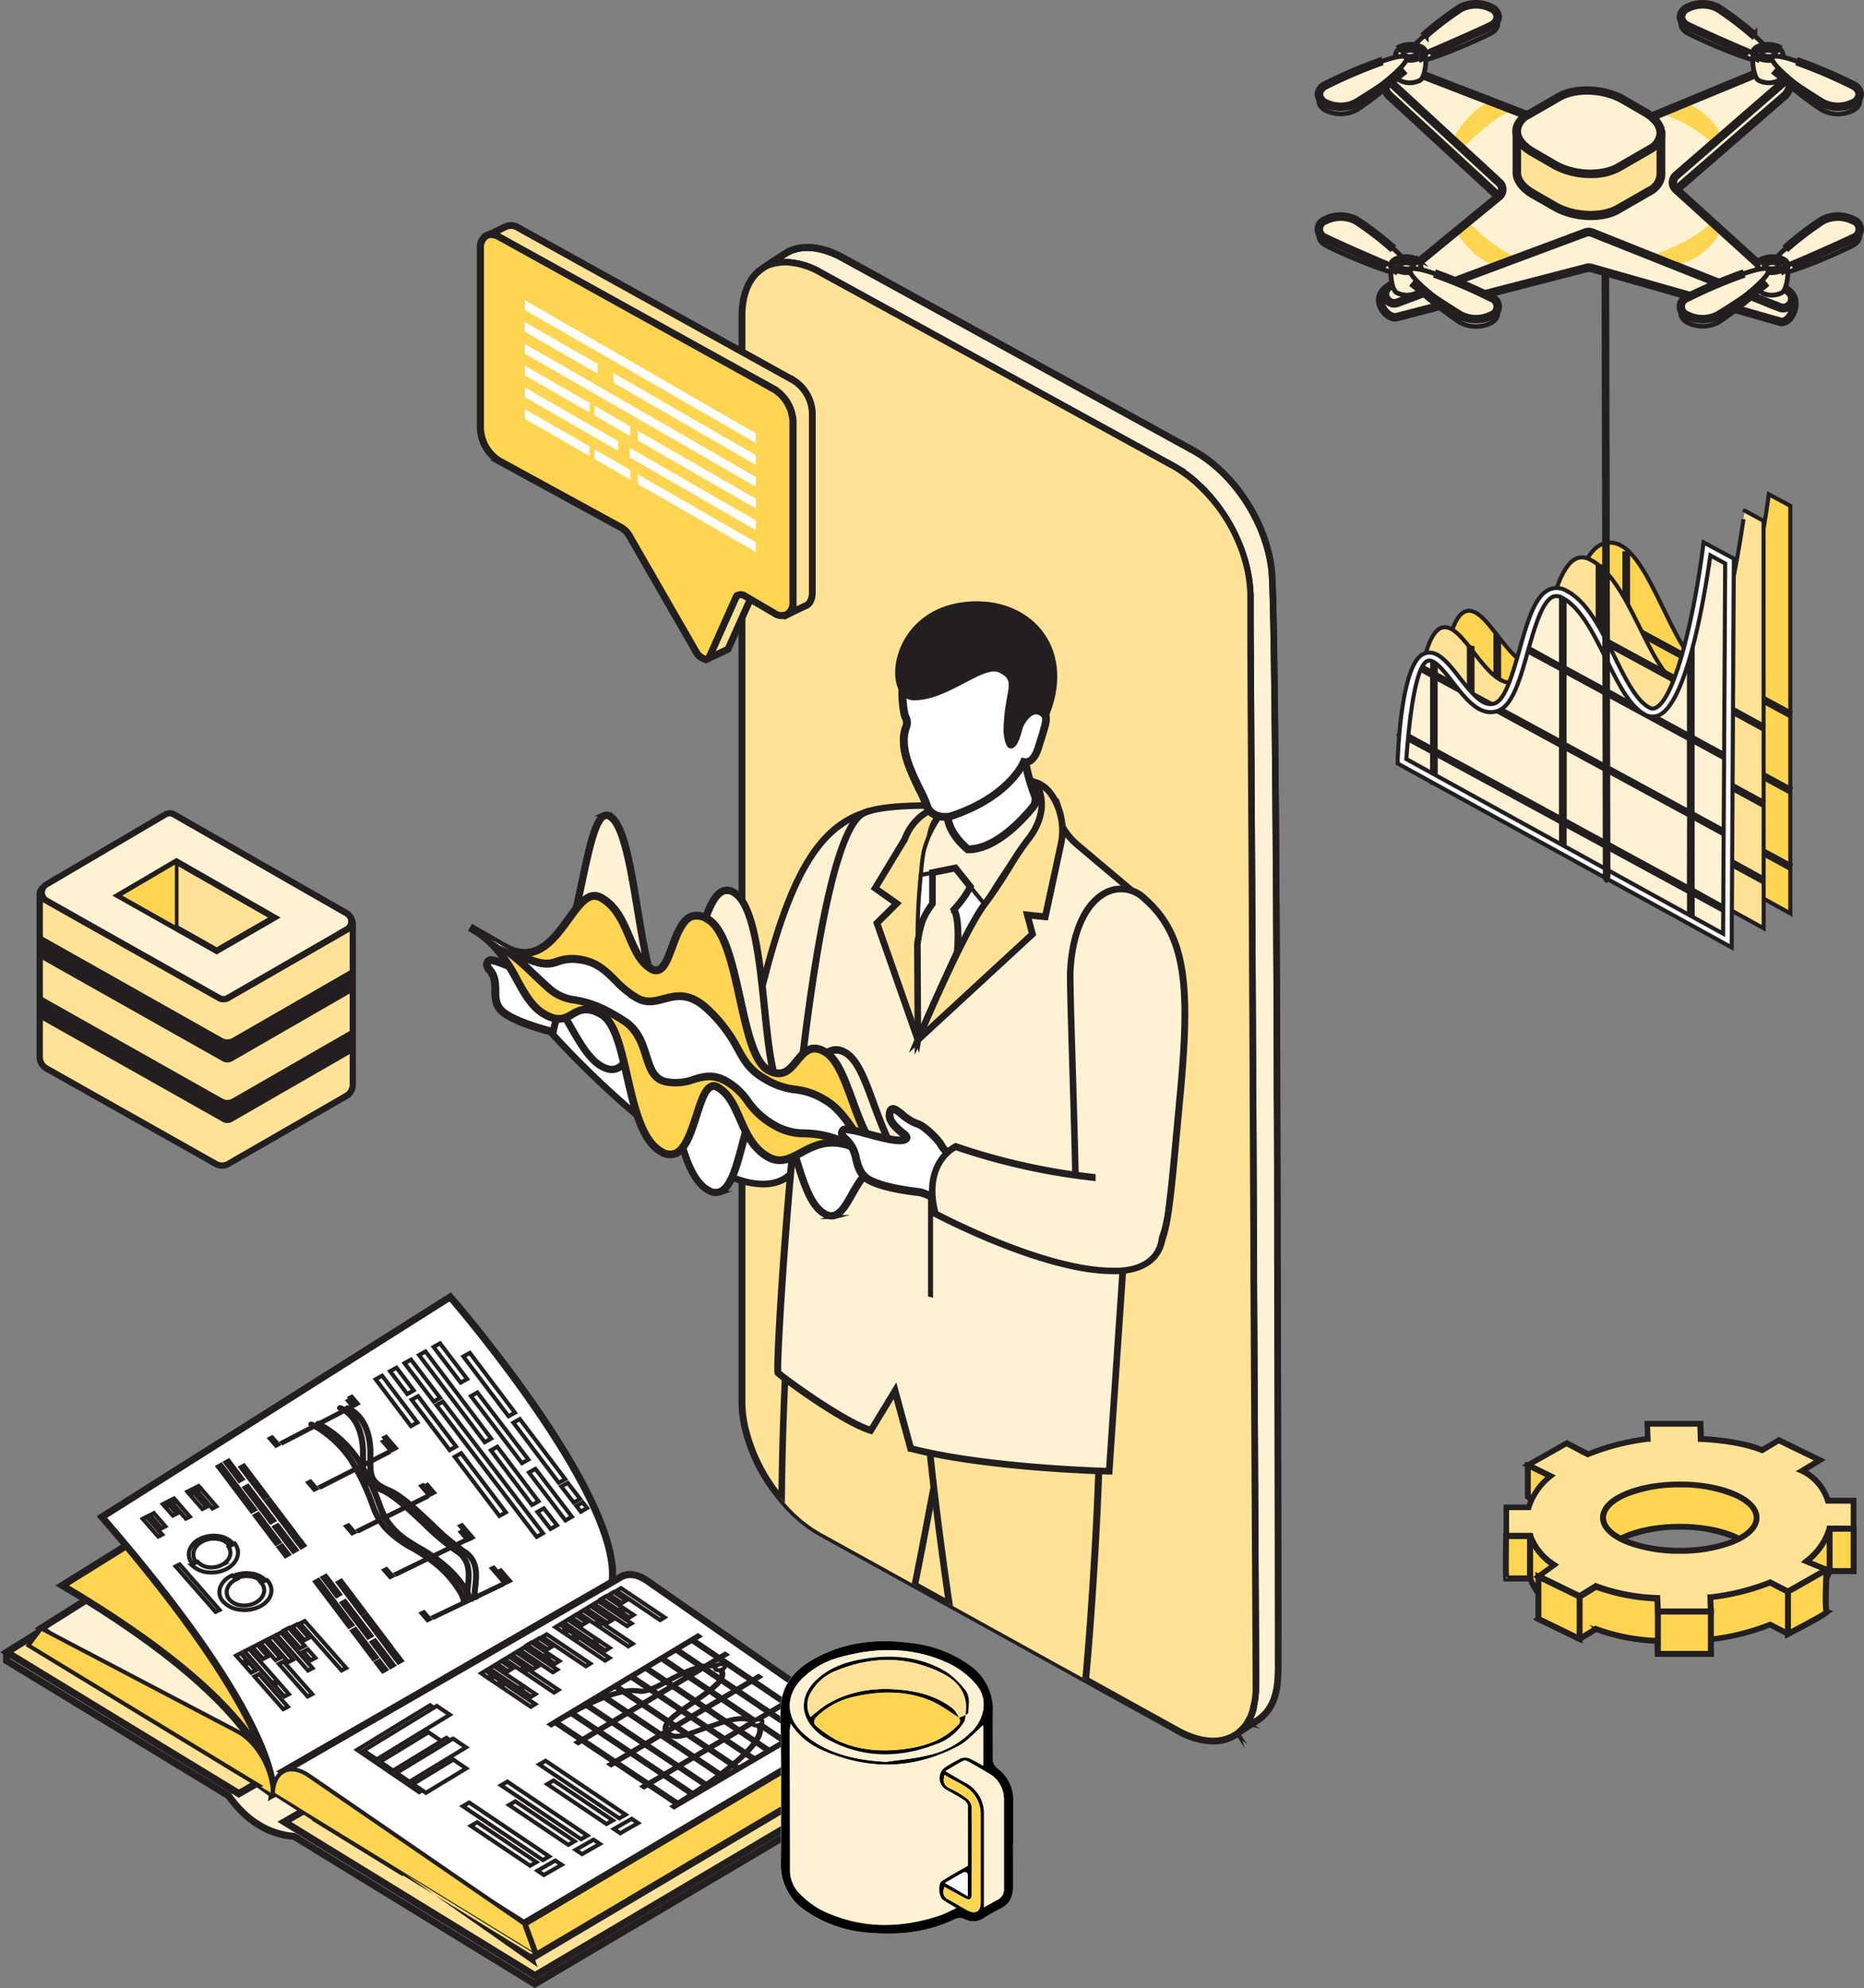 <svg xmlns="http://www.w3.org/2000/svg" xmlns:xlink="http://www.w3.org/1999/xlink" viewBox="0 0 459.22 489.72"><rect x="0" y="0" width="459.22" height="489.72" fill="#808080" stroke="none"/><defs><style>.cls-1{fill:none;}.cls-2{isolation:isolate;}.cls-11,.cls-19,.cls-22,.cls-24,.cls-3{fill:#ffe295;}.cls-10,.cls-11,.cls-12,.cls-15,.cls-18,.cls-19,.cls-20,.cls-22,.cls-23,.cls-3,.cls-5,.cls-6,.cls-7,.cls-9{stroke:#231f20;stroke-miterlimit:10;}.cls-3,.cls-5,.cls-6,.cls-7{stroke-width:0.89px;}.cls-15,.cls-4{fill:#231f20;}.cls-10,.cls-16,.cls-20,.cls-5{fill:#fff2d4;}.cls-17,.cls-6,.cls-9{fill:#fff;}.cls-12,.cls-18,.cls-21,.cls-23,.cls-7{fill:#ffd451;}.cls-8{opacity:0.4;}.cls-13{mix-blend-mode:multiply;}.cls-14{clip-path:url(#clip-path);}.cls-18,.cls-19{stroke-width:0.79px;}.cls-20,.cls-22,.cls-23{stroke-width:1.17px;}</style><clipPath id="clip-path"><path class="cls-1" d="M309.43,415.61v-.45c0-7.83-.25-50.84-.52-100.2,0-1.54,0-3.09,0-4.65-.06-14-.13-28.46-.2-42.66,0-1,0-1.95,0-2.93-.09-15.49-.16-30.66-.22-44.7-.16-27.34-.3-50.4-.35-63,0-1.3,0-2.47,0-3.54,0-1.4,0-2.59,0-3.57,0-2.08,0-3.2,0-3.2-.07-7.17-2.85-15-7.64-21.53a30.9,30.9,0,0,0-2.15-2.63c-.36-.46-.78-.89-1.19-1.33-.27-.27-.57-.57-.84-.87l-.07-.09c-.28-.25-.55-.53-.83-.78s-.54-.5-.82-.78c-.69-.57-1.37-1.14-2.08-1.67-.3-.22-.6-.43-.92-.64a.66.66,0,0,0-.27-.2c-.34-.25-.69-.48-1-.69-.57-.36-1.14-.73-1.74-1l-21.3-11.69L254.76,96l-17-9.31L202.05,67a18.19,18.19,0,0,0-8.58-2.49,8.76,8.76,0,0,0-1.17.07,7.57,7.57,0,0,0-1,.16h-.11a10.11,10.11,0,0,0-1,.27.61.61,0,0,0-.23.07c-.27.09-.54.21-.8.32s-.59.3-.87.46l-.06,0c-3.39,2-5.42,6.18-5.38,12.06V190l-55.9,8.63-25.19,33.75,41.53,53.87,39.56,17.87v41.41a27.39,27.39,0,0,0,.55,5.22v0a44.64,44.64,0,0,0,12.15,21.85c.61.59,1.25,1.14,1.89,1.71l.87.69a29.51,29.51,0,0,0,4.15,2.75l7.25,4,10.18,5.63,4.37,2.43,19.42,10.75,12.95,7.16,5.12,2.83,3.09,1.7,23.68,13.11,1.78,1c5.86,3.23,11.07,3.23,14.62.62a3.17,3.17,0,0,0,.39-.32,3.33,3.33,0,0,1,.34-.32q.34-.31.69-.69a8.59,8.59,0,0,0,.75-.94l.14-.2c.14-.23.28-.46.41-.71s.34-.62.51-.94.18-.48.27-.71.16-.48.23-.73a5.22,5.22,0,0,0,.21-.8,2.45,2.45,0,0,0,.09-.32,19.4,19.4,0,0,0,.55-3.89S309.46,416.14,309.43,415.61Z"/></clipPath></defs><title>Ilgas pokalbis su klientu</title><g class="cls-2"><g id="Layer_1" data-name="Layer 1"><path class="cls-3" d="M9.79,220.33v40a3.27,3.27,0,0,0,1.64,2.86l41.74,23.54a3.1,3.1,0,0,0,3,0L85.29,270a3.24,3.24,0,0,0,1.63-2.84V227.74a3.17,3.17,0,0,0-1-2.32,2.3,2.3,0,0,1-.53,3.54L56.14,245.82a2.13,2.13,0,0,1-2.13,0l-42.56-24a2.29,2.29,0,0,1-.75-3.28A2.11,2.11,0,0,0,9.79,220.33Z"/><path class="cls-3" d="M54.68,287.45A3.46,3.46,0,0,1,53,287L11.27,263.48a3.6,3.6,0,0,1-1.82-3.15v-40a2.43,2.43,0,0,1,1.06-2l1.45-1-1,1.46a2,2,0,0,0-.28,1.59,1.88,1.88,0,0,0,.92,1.21l42.56,24a1.8,1.8,0,0,0,1.81,0l29.27-16.86a1.9,1.9,0,0,0,.94-1.37,2,2,0,0,0-.49-1.65l.47-.47a3.48,3.48,0,0,1,1.08,2.56v39.37a3.57,3.57,0,0,1-1.8,3.13L56.39,287A3.38,3.38,0,0,1,54.68,287.45ZM10.12,220.74v39.59a2.92,2.92,0,0,0,1.47,2.57l41.75,23.54a2.77,2.77,0,0,0,2.72,0l29.07-16.76a2.9,2.9,0,0,0,1.46-2.55V228.19a2.58,2.58,0,0,1-1,1.06L56.31,246.11a2.5,2.5,0,0,1-2.47,0l-42.55-24A2.5,2.5,0,0,1,10.12,220.74Z"/><path class="cls-4" d="M54.8,255.71a2.45,2.45,0,0,0,2.43,0l29.68-17.1v5.69l-29.68,17.1a2.45,2.45,0,0,1-2.43,0L9.92,236.09V230.4Z"/><path class="cls-4" d="M54.8,270.62a2.45,2.45,0,0,0,2.43,0l29.68-17.1v5.69l-29.68,17.1a2.45,2.45,0,0,1-2.43,0L9.92,251v-5.69Z"/><path class="cls-5" d="M54,245.84l-42.57-24a2.31,2.31,0,0,1,0-4L40.7,200.63a2.12,2.12,0,0,1,2.15,0L85.41,225a2.31,2.31,0,0,1,0,4L56.14,245.83A2.14,2.14,0,0,1,54,245.84Z"/><path class="cls-5" d="M55.07,246.45a2.56,2.56,0,0,1-1.22-.32l-42.56-24a2.65,2.65,0,0,1,0-4.55l29.29-17.23a2.49,2.49,0,0,1,2.49,0l42.56,24.36a2.65,2.65,0,0,1,0,4.56L56.31,246.12A2.53,2.53,0,0,1,55.07,246.45ZM41.79,200.66a1.81,1.81,0,0,0-.92.26L11.58,218.15a2,2,0,0,0,0,3.41l42.57,24a1.81,1.81,0,0,0,1.8,0l29.27-16.87a1.9,1.9,0,0,0,1-1.7,2,2,0,0,0-1-1.71L42.69,200.91A1.72,1.72,0,0,0,41.79,200.66Z"/><polygon class="cls-3" points="29.24 220.62 43.47 212.25 67.58 226.05 53.38 234.23 29.24 220.62"/><path class="cls-6" d="M53.39,234.61l-24.82-14,14.9-8.76.17.09,24.61,14.09Zm-23.49-14,23.48,13.23,13.54-7.8L43.47,212.63Z"/><polygon class="cls-7" points="43.53 212.28 43.47 212.25 29.24 220.62 43.53 228.68 43.53 212.28"/><g class="cls-8"><polygon class="cls-9" points="220.24 436.43 131.8 488.71 70.05 450.83 159.93 399.06 220.24 436.43"/><polygon class="cls-9" points="148.74 392.12 58.85 443.89 1.66 409.07 88.43 354.75 148.74 392.12"/></g><path class="cls-10" d="M144.51,389.53l1.73-1,16.19,10-1.7,1,59.51,34.85,0,2-88.44,52.28L72.5,452.38h0c-5.9-.51-11.39-3.36-16.19-10h0L1.62,409.07l0-2,86.73-52.29Z"/><path class="cls-10" d="M131.75,489.14l-.19-.12L72.38,452.74c-6.49-.58-11.84-3.9-16.33-10.12L1.24,409.28l.05-2.46.18-.1,86.92-52.41.19.12,55.94,34.67,1.72-1,16.91,10.48-1.68,1,59.14,34.64-.05,2.46ZM2,408.87l54.57,33.19,0,.06c4.39,6.11,9.6,9.34,15.93,9.89l.16.05,59.06,36.21,88.07-52,0-1.61L160,399.55l1.71-1L146.23,389l-1.73,1-.18-.11L88.38,355.19,2,407.25Z"/><polygon class="cls-11" points="220.24 434.4 131.8 486.67 70.05 448.79 159.93 397.02 220.24 434.4"/><path class="cls-11" d="M131.79,487.11,69.32,448.78l.54-.31,90.08-51.88.19.12L221,434.4Zm-61-38.31,61,37.44,87.72-51.85-59.6-36.93Z"/><polygon class="cls-11" points="148.74 390.09 58.85 441.86 1.66 407.04 88.43 352.71 148.74 390.09"/><path class="cls-11" d="M58.84,442.29l-.19-.12L1,407l87.48-54.77,61,37.83ZM2.37,407l56.48,34.39L148,390.07,88.43,353.15Z"/><path class="cls-10" d="M142.05,378.64c4.72,2.59,8.6,9.58,8.49,15.28L67.2,442,10.12,401.13l80.22-50.55Z"/><path class="cls-10" d="M67.18,442.47l-.19-.14L9.45,401.11l.47-.3,80.4-50.66,51.91,28.17c4.82,2.63,8.8,9.79,8.68,15.61,0,.24,0,.24-83.52,48.42ZM10.79,401.15l56.43,40.43,82.95-47.87c0-5.5-3.73-12.24-8.3-14.74L90.35,351Z"/><path class="cls-12" d="M67.21,441.92s3.23-18.76-51.87-51.34l70-43.6,62.45,44.49Z"/><path class="cls-12" d="M66.7,442.67l.14-.81c0-.19,2.42-19-51.69-51l-.52-.31,70.68-44,.2.14,62.9,44.81Zm-50.64-52.1c48.7,28.92,51.58,46.78,51.56,50.65l79.45-49.77-61.79-44Z"/><path class="cls-9" d="M67.21,441.92S70,425.55,25.09,373.69l85.84-54.25s44.49,51.3,39.61,71.76Z"/><path class="cls-9" d="M66.71,442.66l.13-.8c0-.17,2.16-16.94-42-67.93l-.28-.32L111,319l.21.24c1.82,2.1,44.56,51.69,39.69,72.1l0,.15-.13.08ZM25.65,373.77c39.62,45.78,42,63.71,42,67.46L150.21,391c4.36-19.43-36.06-67.2-39.36-71.05Z"/><path class="cls-9" d="M159.42,389.41,211,425.33l2.89,7.95a61.59,61.59,0,0,1-7.82-4.24l-77,44.79L69.75,436.39l83.33-48C154.71,387.46,157,387.72,159.42,389.41Z"/><path class="cls-9" d="M129.08,474.27l-.19-.12L69,436.38l83.86-48.3c1.83-1.05,4.29-.68,6.74,1h0l51.66,36,3.22,8.84-.79-.32a61.38,61.38,0,0,1-7.68-4.15ZM70.47,436.41l58.63,37,77-44.8.19.12a70.56,70.56,0,0,0,7,3.85l-2.54-7-51.46-35.86c-2.21-1.53-4.38-1.89-6-1Z"/><polygon class="cls-12" points="213.87 433.28 131.98 481.77 129.09 473.83 210.98 425.33 213.87 433.28"/><path class="cls-12" d="M131.79,482.32l-3.15-8.65,82.53-48.88,3.15,8.65ZM129.55,474l2.63,7.22,81.23-48.11-2.63-7.23Z"/><path class="cls-12" d="M58.72,426.64c4.72,2.58,8.6,9.57,8.49,15.28C67.2,442,7,405.33,7,405.33l3.13-4.2Z"/><path class="cls-12" d="M69.75,436.39c1.63-.94,3.9-.68,6.34,1l53,36.43,2.89,7.94S67.2,442,67.21,441.92C67.26,439.17,68.23,437.27,69.75,436.39Z"/><polygon class="cls-9" points="137.66 365.26 126.48 350.45 128.07 349.57 139.25 364.37 137.66 365.26"/><polygon class="cls-9" points="125.28 348.87 114.16 334.15 115.75 333.26 126.87 347.99 125.28 348.87"/><polygon class="cls-9" points="144.64 371.49 143.09 372.39 142 370.97 143.57 370.1 144.64 371.49"/><polygon class="cls-9" points="141.34 370.14 138.29 366.18 139.88 365.29 142.93 369.25 141.34 370.14"/><polygon class="cls-9" points="101.25 351.3 92.55 339.77 94.14 338.88 102.84 350.41 101.25 351.3"/><polygon class="cls-9" points="100.33 343.39 96.1 337.79 97.69 336.9 101.92 342.5 100.33 343.39"/><polygon class="cls-9" points="123.03 373.43 112.03 358.87 113.61 357.98 124.62 372.54 123.03 373.43"/><polygon class="cls-9" points="110.77 357.2 101.41 344.81 103 343.93 112.36 356.32 110.77 357.2"/><polygon class="cls-9" points="140.89 373.62 139.3 374.54 130.32 362.72 131.92 361.83 140.89 373.62"/><polygon class="cls-9" points="128.59 360.42 116.03 343.91 117.61 343.02 130.17 359.54 128.59 360.42"/><polygon class="cls-9" points="113.5 340.59 106.82 331.8 108.41 330.91 115.09 339.7 113.5 340.59"/><polygon class="cls-9" points="131.07 370.72 120.94 357.27 122.52 356.38 132.66 369.83 131.07 370.72"/><polygon class="cls-9" points="119.42 355.26 103.24 333.8 104.83 332.91 121.01 354.37 119.42 355.26"/><polygon class="cls-9" points="137.22 375.72 135.63 376.63 132.4 372.45 133.98 371.56 137.22 375.72"/><polygon class="cls-9" points="133.77 377.69 132.21 378.58 107.53 346.13 109.11 345.26 133.77 377.69"/><polygon class="cls-9" points="106.85 345.25 99.66 335.8 101.25 334.91 108.44 344.36 106.85 345.25"/><polygon class="cls-9" points="71.39 377.47 65.64 369.85 66.45 369.4 72.21 377.02 71.39 377.47"/><polygon class="cls-9" points="65.02 369.04 59.29 361.46 60.11 361 65.84 368.58 65.02 369.04"/><polygon class="cls-9" points="74.98 380.68 74.18 381.15 73.62 380.42 74.43 379.97 74.98 380.68"/><polygon class="cls-9" points="73.28 379.99 71.72 377.95 72.53 377.49 74.1 379.53 73.28 379.99"/><polygon class="cls-9" points="73.06 381.78 72.24 382.25 67.61 376.17 68.44 375.71 73.06 381.78"/><polygon class="cls-9" points="66.72 374.99 60.26 366.48 61.07 366.03 67.54 374.53 66.72 374.99"/><polygon class="cls-9" points="58.96 364.78 55.52 360.25 56.33 359.8 59.77 364.32 58.96 364.78"/><polygon class="cls-9" points="68 380.28 62.78 373.36 63.6 372.9 68.82 379.83 68 380.28"/><polygon class="cls-9" points="62 372.33 53.67 361.28 54.49 360.82 62.82 371.87 62 372.33"/><polygon class="cls-9" points="71.16 382.86 70.34 383.33 68.69 381.18 69.5 380.72 71.16 382.86"/><polygon class="cls-9" points="95.36 405.86 89.61 398.24 90.42 397.78 96.18 405.4 95.36 405.86"/><polygon class="cls-9" points="88.99 397.43 83.26 389.85 84.08 389.39 89.81 396.97 88.99 397.43"/><polygon class="cls-9" points="98.95 409.07 98.15 409.53 97.59 408.8 98.4 408.35 98.95 409.07"/><polygon class="cls-9" points="97.25 408.37 95.69 406.33 96.5 405.88 98.07 407.92 97.25 408.37"/><polygon class="cls-9" points="97.03 410.17 96.21 410.64 91.58 404.55 92.41 404.09 97.03 410.17"/><polygon class="cls-9" points="90.69 403.37 84.22 394.87 85.04 394.41 91.51 402.92 90.69 403.37"/><polygon class="cls-9" points="82.93 393.16 79.48 388.64 80.3 388.18 83.74 392.7 82.93 393.16"/><polygon class="cls-9" points="91.97 408.67 86.75 401.75 87.57 401.29 92.79 408.21 91.97 408.67"/><polygon class="cls-9" points="85.97 400.71 77.64 389.67 78.46 389.21 86.79 400.26 85.97 400.71"/><polygon class="cls-9" points="95.13 411.24 94.31 411.71 92.66 409.56 93.47 409.11 95.13 411.24"/><g class="cls-13"><path class="cls-9" d="M107.83,385.48a40.18,40.18,0,0,0-6-4.13c-4-2.37-7.41-4.41-9.54-9.88l-.08-.22a58.69,58.69,0,0,0-5.43-11.52,27,27,0,0,0-9.93-9,.3.3,0,0,0-.34,0,.16.16,0,0,0,.05.26,26.72,26.72,0,0,1,9.78,8.86,59,59,0,0,1,5.4,11.46l.08.22a16.41,16.41,0,0,0,2.91,4.94,26,26,0,0,0,6.78,5.11,39.38,39.38,0,0,1,6,4.07,25.29,25.29,0,0,1,5.48,6.31,7.12,7.12,0,0,1,1,2.18l.49-.06a7.54,7.54,0,0,0-1-2.27A25.74,25.74,0,0,0,107.83,385.48Z"/></g><polygon class="cls-9" points="104.43 397.14 103.86 397.41 105.32 399.1 105.89 398.82 104.43 397.14"/><polygon class="cls-9" points="123.39 386.85 122.95 387.06 125.16 389.63 125.6 389.42 123.39 386.85"/><polygon class="cls-9" points="121.65 386.16 121.21 386.37 124.35 390.02 124.79 389.81 121.65 386.16"/><polygon class="cls-9" points="113.81 375.7 113.38 375.91 116 378.96 116.43 378.75 113.81 375.7"/><polygon class="cls-9" points="113.95 377.19 113.51 377.41 115.18 379.35 115.62 379.14 113.95 377.19"/><polygon class="cls-9" points="105.3 365.77 104.86 365.99 106.49 367.89 106.93 367.68 105.3 365.77"/><polygon class="cls-9" points="104.22 365.86 103.78 366.08 105.69 368.3 106.12 368.08 104.22 365.86"/><polygon class="cls-9" points="95.12 353.93 94.69 354.15 97.09 356.94 97.52 356.72 95.12 353.93"/><polygon class="cls-9" points="94.8 354.9 94.36 355.12 96.28 357.35 96.72 357.13 94.8 354.9"/><polygon class="cls-9" points="86.67 344.07 86.23 344.3 87.68 345.98 88.11 345.76 86.67 344.07"/><polygon class="cls-9" points="86.15 344.83 85.72 345.06 86.87 346.4 87.31 346.18 86.15 344.83"/><polygon class="cls-9" points="95.21 386.51 94.64 386.79 96.11 388.49 96.68 388.21 95.21 386.51"/><polygon class="cls-9" points="85.85 375.73 85.28 376.01 86.76 377.72 87.33 377.44 85.85 375.73"/><polygon class="cls-9" points="76.48 364.94 75.92 365.23 77.41 366.95 77.98 366.67 76.48 364.94"/><polygon class="cls-9" points="67.05 354.08 66.48 354.37 67.99 356.11 68.56 355.81 67.05 354.08"/><g class="cls-13"><path class="cls-9" d="M115.59,393.34c-.32-.37-.21-1.4-.08-2.59.29-2.61.72-6.57-2.87-8.78a59.2,59.2,0,0,1-7.9-6.69c-3.76-3.53-7.65-7.19-10.73-8.45-4.35-1.8-4.35-3.44-4.34-7.06,0-.76,0-1.61,0-2.56-.34-8.73-5.56-10.49-5.78-10.56a.29.29,0,0,0-.33.11c-.06.09,0,.2.11.24s5.18,1.77,5.51,10.24c0,.95,0,1.8,0,2.55,0,2.3,0,3.87,1.13,5.19a9,9,0,0,0,3.44,2.17c3,1.23,6.87,4.86,10.6,8.37a58.8,58.8,0,0,0,8,6.73c3.41,2.1,3,5.8,2.71,8.49-.15,1.35-.25,2.32.15,2.79h0a.31.31,0,0,0,.34,0A.16.16,0,0,0,115.59,393.34Z"/></g><path class="cls-9" d="M117.4,393.39h0c-.32-.38-.21-1.4-.07-2.59.28-2.61.73-6.57-2.86-8.78a59.33,59.33,0,0,1-7.91-6.69c-3.76-3.54-7.66-7.2-10.74-8.47-4.35-1.79-4.34-3.44-4.33-7.06,0-.75,0-1.61,0-2.56-.34-8.73-5.56-10.49-5.78-10.56a.3.3,0,0,0-.33.1.17.17,0,0,0,.11.25s5.18,1.77,5.5,10.24c0,1,0,1.8,0,2.55,0,2.3,0,3.87,1.13,5.19a8.85,8.85,0,0,0,3.44,2.18c3,1.23,6.87,4.86,10.6,8.37a57.77,57.77,0,0,0,8,6.74c3.41,2.1,3,5.8,2.69,8.5-.15,1.34-.25,2.32.15,2.79h0a.3.3,0,0,0,.34,0A.17.17,0,0,0,117.4,393.39Z"/><path class="cls-9" d="M109.52,385.29a39.35,39.35,0,0,0-6-4.12c-4-2.37-7.42-4.42-9.54-9.9l-.08-.21a59.33,59.33,0,0,0-5.42-11.53,27.15,27.15,0,0,0-9.94-9,.32.32,0,0,0-.34.05.16.16,0,0,0,0,.26A26.66,26.66,0,0,1,88,359.71a58.77,58.77,0,0,1,5.4,11.47l.08.21a16.54,16.54,0,0,0,2.9,4.95,26.09,26.09,0,0,0,6.79,5.12,39.45,39.45,0,0,1,6,4.07,25.32,25.32,0,0,1,5.48,6.32,7.35,7.35,0,0,1,.95,2.17l.49,0a7.32,7.32,0,0,0-1-2.28A25.69,25.69,0,0,0,109.52,385.29Z"/><polygon class="cls-9" points="123.45 390.34 106.8 398.28 106.93 398.43 123.58 390.49 123.45 390.34"/><polygon class="cls-9" points="114.2 379.56 97.58 387.66 97.72 387.81 114.33 379.71 114.2 379.56"/><polygon class="cls-9" points="104.86 368.71 88.3 376.96 88.43 377.11 105 368.86 104.86 368.71"/><polygon class="cls-9" points="95.46 357.77 78.94 366.17 79.08 366.33 95.59 357.92 95.46 357.77"/><polygon class="cls-9" points="85.99 346.75 69.52 355.31 69.65 355.46 86.12 346.9 85.99 346.75"/><polygon class="cls-9" points="36.14 373.63 35.16 374.13 38.98 378.51 39.96 378.01 36.14 373.63"/><polygon class="cls-9" points="37.91 372.73 36.93 373.23 39.76 376.49 40.74 375.99 37.91 372.73"/><polygon class="cls-9" points="41.77 370.78 40.78 371.28 42.58 373.35 43.56 372.85 41.77 370.78"/><polygon class="cls-9" points="43.54 369.88 42.55 370.38 45.79 374.1 46.78 373.61 43.54 369.88"/><polygon class="cls-9" points="47.81 367.72 46.82 368.22 49.85 371.72 50.84 371.22 47.81 367.72"/><polygon class="cls-9" points="49.61 366.81 48.61 367.31 52.31 371.59 53.31 371.09 49.61 366.81"/><polygon class="cls-9" points="42.88 369.12 40.12 370.52 40.42 370.87 43.19 369.47 42.88 369.12"/><polygon class="cls-9" points="48.94 366.05 46.16 367.46 46.46 367.81 49.25 366.4 48.94 366.05"/><polygon class="cls-9" points="44.27 385.37 43.28 385.85 53.1 397.06 54.09 396.58 44.27 385.37"/><path class="cls-9" d="M57.36,380.18a5.8,5.8,0,0,0-3.68-1.81,7.65,7.65,0,0,0-4.52.77,4.91,4.91,0,0,0-2.45,2.64,3.32,3.32,0,0,0,.72,3.41,6,6,0,0,0,4,1.84,7.82,7.82,0,0,0,4.21-.79C58.26,384.85,59.06,382.13,57.36,380.18Zm-5.85,6.15a4.63,4.63,0,0,1-3.12-1.46,2.9,2.9,0,0,1-.6-2.91,4.15,4.15,0,0,1,2.09-2.26,6,6,0,0,1,3.6-.63,4.58,4.58,0,0,1,2.91,1.44c1.45,1.66.76,4-1.52,5.17A6.07,6.07,0,0,1,51.51,386.33Z"/><path class="cls-9" d="M58,380.46l-.17-.24L56.3,381l.11.19c.86,1.52.12,3.32-1.76,4.3a5.62,5.62,0,0,1-3.08.6,4.44,4.44,0,0,1-2.71-1.19l-.18-.19-1.52.74.22.21a6.58,6.58,0,0,0,3.94,1.67,8.2,8.2,0,0,0,4.48-.84C58.43,385.09,59.38,382.51,58,380.46Z"/><path class="cls-9" d="M65.65,389.48a6.07,6.07,0,0,0-3.78-1.87,8,8,0,0,0-4.69.73A5.06,5.06,0,0,0,54.61,391a3.37,3.37,0,0,0,.71,3.46,6.3,6.3,0,0,0,4.08,1.9,8.16,8.16,0,0,0,4.36-.75C66.53,394.21,67.39,391.47,65.65,389.48Zm-6.12,6.15a4.81,4.81,0,0,1-3.21-1.51,2.87,2.87,0,0,1-.59-2.95,4.29,4.29,0,0,1,2.19-2.26,6.4,6.4,0,0,1,3.74-.6,4.89,4.89,0,0,1,3,1.49c1.48,1.7.74,4-1.63,5.22A6.41,6.41,0,0,1,59.53,395.63Z"/><path class="cls-9" d="M65.94,389.39l-.14-.15-1.57.5.13.15c1.41,1.62.71,3.85-1.56,5a6,6,0,0,1-3.23.58,4.56,4.56,0,0,1-3-1.4,2.74,2.74,0,0,1-.55-2.82,4.09,4.09,0,0,1,2.09-2.16l.2-.1-1.16-.89-.21.11a5.19,5.19,0,0,0-2.67,2.75,3.46,3.46,0,0,0,.74,3.59,6.62,6.62,0,0,0,4.32,2,8.45,8.45,0,0,0,4.61-.79C66.86,394.32,67.75,391.47,65.94,389.39Z"/><polygon class="cls-9" points="61.88 412.05 63.03 411.46 61.38 409.59 60.23 410.18 61.88 412.05"/><polygon class="cls-9" points="59.67 409.54 60.81 408.95 59.3 407.23 58.16 407.82 59.67 409.54"/><polygon class="cls-9" points="69.78 421.03 70.92 420.43 63.83 412.38 62.69 412.97 69.78 421.03"/><polygon class="cls-9" points="71.06 409.42 72.19 408.84 67.2 403.19 66.06 403.77 71.06 409.42"/><polygon class="cls-9" points="70.04 417.91 71.17 417.32 68.65 414.46 67.52 415.05 70.04 417.91"/><polygon class="cls-9" points="84.14 411.48 85.28 410.89 75.07 399.31 73.93 399.9 84.14 411.48"/><polygon class="cls-9" points="76.56 408.98 77.69 408.39 75.84 406.3 74.71 406.88 76.56 408.98"/><polygon class="cls-9" points="73.93 406 75.06 405.42 71.16 401.01 70.03 401.59 73.93 406"/><polygon class="cls-9" points="64.81 408.64 65.95 408.06 63.39 405.14 62.24 405.73 64.81 408.64"/><polygon class="cls-9" points="67.08 414.55 68.22 413.96 61.36 406.18 60.22 406.76 67.08 414.55"/><polygon class="cls-9" points="75.88 411.51 77.01 410.92 69.25 402.14 68.11 402.72 75.88 411.51"/><polygon class="cls-9" points="75.79 417.9 76.92 417.31 69.84 409.28 68.7 409.87 75.79 417.9"/><polygon class="cls-9" points="74.98 404.03 76.11 403.45 73.17 400.13 72.04 400.71 74.98 404.03"/><polygon class="cls-9" points="67.9 408.96 69.04 408.37 65.32 404.15 64.18 404.74 67.9 408.96"/><polygon class="cls-9" points="140.76 403.47 141.85 402.81 140.12 401.64 139.03 402.3 140.76 403.47"/><polygon class="cls-9" points="138.43 401.9 139.52 401.24 137.94 400.17 136.84 400.83 138.43 401.9"/><polygon class="cls-9" points="149.06 409.07 150.15 408.4 142.7 403.38 141.6 404.04 149.06 409.07"/><polygon class="cls-9" points="149.63 399.79 150.72 399.14 145.47 395.61 144.39 396.27 149.63 399.79"/><polygon class="cls-9" points="149.13 406.59 150.22 405.93 147.56 404.15 146.48 404.81 149.13 406.59"/><polygon class="cls-9" points="162.63 399.08 163.72 398.42 152.99 391.2 151.9 391.86 162.63 399.08"/><polygon class="cls-9" points="155.03 398.47 156.1 397.81 154.16 396.51 153.08 397.16 155.03 398.47"/><polygon class="cls-9" points="152.26 396.62 153.34 395.96 149.24 393.21 148.16 393.87 152.26 396.62"/><polygon class="cls-9" points="143.44 400.29 144.53 399.63 141.83 397.81 140.74 398.47 143.44 400.29"/><polygon class="cls-9" points="146.02 404.49 147.11 403.83 139.9 398.98 138.81 399.64 146.02 404.49"/><polygon class="cls-9" points="154.5 400.57 155.58 399.91 147.42 394.44 146.34 395.09 154.5 400.57"/><polygon class="cls-9" points="154.79 405.56 155.88 404.9 148.43 399.89 147.34 400.55 154.79 405.56"/><polygon class="cls-9" points="153.18 394.89 154.25 394.24 151.17 392.18 150.09 392.83 153.18 394.89"/><polygon class="cls-9" points="146.5 399.99 147.59 399.33 143.68 396.7 142.59 397.36 146.5 399.99"/><polygon class="cls-9" points="122.46 414.85 123.56 414.19 121.82 413.01 120.73 413.68 122.46 414.85"/><polygon class="cls-9" points="120.14 413.28 121.22 412.61 119.64 411.54 118.55 412.2 120.14 413.28"/><polygon class="cls-9" points="130.77 420.44 131.86 419.78 124.4 414.75 123.31 415.42 130.77 420.44"/><polygon class="cls-9" points="131.34 411.17 132.42 410.51 127.18 406.99 126.09 407.65 131.34 411.17"/><polygon class="cls-9" points="130.84 417.97 131.92 417.31 129.27 415.53 128.19 416.19 130.84 417.97"/><polygon class="cls-9" points="144.34 410.46 145.42 409.79 134.69 402.58 133.6 403.24 144.34 410.46"/><polygon class="cls-9" points="136.73 409.85 137.81 409.19 135.86 407.88 134.78 408.54 136.73 409.85"/><polygon class="cls-9" points="133.96 407.99 135.04 407.34 130.94 404.59 129.86 405.24 133.96 407.99"/><polygon class="cls-9" points="125.15 411.67 126.23 411.01 123.53 409.19 122.44 409.85 125.15 411.67"/><polygon class="cls-9" points="127.72 415.87 128.81 415.21 121.6 410.36 120.51 411.02 127.72 415.87"/><polygon class="cls-9" points="136.2 411.94 137.28 411.28 129.13 405.81 128.04 406.47 136.2 411.94"/><polygon class="cls-9" points="136.5 416.94 137.58 416.27 130.13 411.27 129.05 411.93 136.5 416.94"/><polygon class="cls-9" points="134.88 406.27 135.96 405.62 132.87 403.55 131.79 404.2 134.88 406.27"/><polygon class="cls-9" points="128.2 411.37 129.29 410.71 125.38 408.08 124.29 408.73 128.2 411.37"/><polygon class="cls-9" points="140.86 421.76 140.4 422.03 170.53 442.18 170.98 441.91 140.86 421.76"/><polygon class="cls-9" points="148.26 417.31 147.81 417.59 177.97 437.81 178.43 437.54 148.26 417.31"/><polygon class="cls-9" points="155.71 412.84 155.25 413.11 185.46 433.41 185.92 433.14 155.71 412.84"/><polygon class="cls-9" points="163.2 408.34 162.74 408.62 192.98 429 193.45 428.73 163.2 408.34"/><polygon class="cls-9" points="170.73 403.82 170.26 404.1 200.55 424.56 201.02 424.28 170.73 403.82"/><polygon class="cls-9" points="137.01 424.07 136.56 424.35 166.66 444.45 167.12 444.18 137.01 424.07"/><polygon class="cls-9" points="144.4 419.64 143.94 419.91 174.08 440.09 174.54 439.82 144.4 419.64"/><polygon class="cls-9" points="151.82 415.18 151.36 415.45 181.55 435.71 182.01 435.44 151.82 415.18"/><polygon class="cls-9" points="159.29 410.69 158.83 410.96 189.06 431.3 189.52 431.03 159.29 410.69"/><polygon class="cls-9" points="166.79 406.18 166.33 406.46 196.6 426.88 197.06 426.6 166.79 406.18"/><polygon class="cls-9" points="195 418.44 158.37 440.06 158.69 440.27 195.32 418.66 195 418.44"/><polygon class="cls-9" points="178.63 407.37 142.11 429.2 142.44 429.42 178.96 407.59 178.63 407.37"/><polygon class="cls-9" points="171.96 402.86 135.49 424.78 135.81 425 172.29 403.09 171.96 402.86"/><polygon class="cls-9" points="202.43 423.46 165.75 444.98 166.07 445.2 202.75 423.68 202.43 423.46"/><polygon class="cls-9" points="186.85 412.87 150.23 434.62 150.55 434.84 187.17 413.09 186.85 412.87"/><path class="cls-9" d="M167.85,443.9c2.55-1.56,24.85-15.49,18.54-19.75l-.07,0c-2.94-1.92-7-.5-11.39,1l-1.07.37c-.72.24-1.42.49-2.09.74-2.89,1.06-5.17,1.89-6.7.87-2.69-1.81,1.1-4.41,5.12-7.17.34-.23.69-.46,1-.7,3.36-2.32,6.84-4.74,7-6.65.1-1.25-.69-2.08-2.22-2.34-2.57-.45-6.59.88-12.26,4.06-2.94,1.64-4.95,2.33-6.16,2.11-3.9-.74-10.69,1.7-20.11,7.22l.27.19c9.26-5.42,15.87-7.83,19.6-7.13,1.4.26,3.51-.43,6.66-2.2,5.43-3,9.39-4.37,11.76-4,1.37.23,2.07,1,2,2.12-.14,1.79-3.55,4.15-6.83,6.42l-1,.7c-4,2.75-8.14,5.58-5.2,7.55,1.74,1.17,4.29.24,7.24-.85l2.07-.74,1.07-.36c4.18-1.44,8.13-2.8,10.87-1l.07,0c6.16,4.15-17.43,18.73-18.43,19.34l.13.1.14.09-.14-.09Z"/><path class="cls-9" d="M178.38,410.09a1.77,1.77,0,0,0-1.7.12c-.55.33-.68.81-.29,1.07a1.76,1.76,0,0,0,1.69-.12C178.63,410.83,178.76,410.35,178.38,410.09Z"/><path class="cls-9" d="M187.63,423.73a1.78,1.78,0,0,0-1.69.11c-.55.33-.68.8-.29,1.06a1.76,1.76,0,0,0,1.69-.12C187.88,424.46,188,424,187.63,423.73Z"/><polygon class="cls-9" points="134.41 433.74 132.85 434.65 152.56 447.92 154.13 447.02 134.41 433.74"/><polygon class="cls-9" points="136.37 438.59 134.82 439.5 149.41 449.31 150.98 448.42 136.37 438.59"/><polygon class="cls-9" points="155.62 448.03 151.24 450.54 152.81 451.59 157.19 449.08 155.62 448.03"/><polygon class="cls-9" points="125 438.88 123.44 439.79 143.15 453.06 144.71 452.16 125 438.88"/><polygon class="cls-9" points="126.96 443.73 125.41 444.64 140 454.45 141.57 453.56 126.96 443.73"/><polygon class="cls-9" points="146.21 453.17 141.83 455.68 143.39 456.73 147.78 454.22 146.21 453.17"/><polygon class="cls-9" points="115.59 444.02 114.03 444.93 133.74 458.2 135.3 457.3 115.59 444.02"/><polygon class="cls-9" points="117.55 448.87 115.99 449.78 130.59 459.59 132.16 458.7 117.55 448.87"/><polygon class="cls-9" points="136.8 458.31 132.42 460.82 133.98 461.88 138.37 459.36 136.8 458.31"/><g class="cls-13"><polygon class="cls-9" points="110.02 433.28 100.1 439.31 103.27 441.47 113.2 435.45 110.02 433.28"/><polygon class="cls-9" points="109.96 428.09 96.06 436.56 99.24 438.72 113.14 430.27 109.96 428.09"/><polygon class="cls-9" points="103.92 426.54 92.01 433.8 95.2 435.97 107.11 428.72 103.92 426.54"/><polygon class="cls-9" points="105.96 420.05 87.97 431.05 91.15 433.22 109.16 422.23 105.96 420.05"/></g><polygon class="cls-9" points="111.67 433.45 101.74 439.48 104.92 441.64 114.85 435.62 111.67 433.45"/><polygon class="cls-9" points="111.61 428.27 97.7 436.73 100.88 438.9 114.8 430.44 111.61 428.27"/><polygon class="cls-9" points="105.57 426.72 93.66 433.98 96.84 436.15 108.75 428.89 105.57 426.72"/><polygon class="cls-9" points="107.61 420.22 89.61 431.22 92.8 433.39 110.81 422.4 107.61 420.22"/><path class="cls-10" d="M310.23,423.51c-.16.13-4.78,3.11-5.35,3.5a4,4,0,0,0,.38-.32,8.18,8.18,0,0,0,1-1,7.62,7.62,0,0,0,.76-.94,1.43,1.43,0,0,1,.14-.2,6,6,0,0,0,.41-.71c.18-.3.34-.62.5-.94s.18-.48.27-.71a4.43,4.43,0,0,0,.23-.73,4.28,4.28,0,0,0,.21-.8,1.08,1.08,0,0,0,.09-.32,25.46,25.46,0,0,0,.53-4.72v-.45c0-.85,0-1.67,0-2.5,0,0-.23-44.88-.52-97.77,0-1.51,0-3.09,0-4.62-.06-14-.11-28.39-.2-42.62,0-1,0-1.95,0-2.93-.1-15.47-.16-30.63-.23-44.68-.19-30.24-.32-55.25-.42-66.59,0-1.4,0-2.59,0-3.57,0-2.08,0-3.2,0-3.2-.3-9.06-4.53-18.58-11-25.49-.28-.27-.57-.57-.85-.87a.22.22,0,0,0-.07-.09c-.27-.27-.55-.53-.82-.78s-.55-.5-.82-.78c-.69-.57-1.38-1.14-2.09-1.67-.29-.22-.59-.43-.91-.64a.69.69,0,0,0-.28-.2,11.41,11.41,0,0,0-1-.69c-.58-.36-1.15-.73-1.74-1l-21.3-11.69L254.75,96l-17-9.31L202,67a18.13,18.13,0,0,0-8.57-2.49,8.56,8.56,0,0,0-1.17.07,7.34,7.34,0,0,0-1,.16h-.12a9.27,9.27,0,0,0-1,.27.53.53,0,0,0-.23.07,8.33,8.33,0,0,0-.8.32c-.3.14-.6.3-.87.46.75-.51,4.05-2.7,5.26-3.46,3.48-2.19,8.47-2,14,1.06l86.38,47.4c10.25,5.6,18,17.77,19.4,29.35.55,4.69.92,39.73,1.17,83.09.07,13.81.14,28.48.18,43.26,0,1,0,2,0,2.95.05,11.41.07,22.85.09,34.06v5.08c.16,48.68.19,91,.19,99.21C314.92,413.14,315.4,419.64,310.23,423.51Z"/><path class="cls-10" d="M305.05,427.27l-.35-.53h0a2.69,2.69,0,0,0,.32-.27,8.53,8.53,0,0,0,1-1,6.44,6.44,0,0,0,.73-.91l.14-.2a3.48,3.48,0,0,0,.3-.5l.1-.19c.18-.3.34-.61.5-.92s.17-.46.26-.69a7.16,7.16,0,0,0,.22-.7,5.77,5.77,0,0,0,.2-.77l0-.08a1.68,1.68,0,0,0,.07-.24,24.41,24.41,0,0,0,.52-4.66v-.45c0-.86,0-1.69,0-2.5,0,0-.22-44.88-.52-97.77,0-1.51,0-3.09,0-4.62q0-7.29-.06-14.71c0-9.26-.08-18.63-.14-27.91,0-1,0-1.94,0-2.93-.08-12.31-.14-24.43-.19-36L308,194c-.11-18.24-.19-32.71-.25-40.59,0-1.4,0-2.59,0-3.57,0-2.08,0-3.2,0-3.2-.29-8.83-4.36-18.28-10.89-25.27-.27-.27-.58-.57-.85-.87l-.06-.08c-.27-.27-.55-.52-.82-.77s-.56-.52-.83-.79c-.67-.56-1.35-1.13-2.05-1.64-.29-.23-.58-.43-.89-.63l-.09-.07s0-.06-.16-.12a11,11,0,0,0-1-.69,19.52,19.52,0,0,0-1.73-1L201.89,67.32a18,18,0,0,0-8.42-2.45,10,10,0,0,0-1.13.06,8.33,8.33,0,0,0-1,.16h-.21c-.23.05-.53.13-.9.25l-.1,0-.09,0a8.06,8.06,0,0,0-.81.32c-.28.13-.57.29-.84.44l-.34-.54c1.21-.8,4.15-2.76,5.27-3.46,3.66-2.31,8.87-1.93,14.3,1L294,110.62c10.1,5.52,18.15,17.69,19.56,29.59.48,4.1.87,32.07,1.17,83.12.07,13.82.13,28.49.18,43.26,0,.5,0,1,0,1.48s0,1,0,1.48c.05,11.2.07,22.42.09,33.43v5.71c.18,54.38.19,98.78.19,99.21v1.24c0,5.13.08,11-4.82,14.62-.15.12-1,.66-3.11,2l-2.23,1.45Zm4.07-6.53a4.91,4.91,0,0,1-.21.82,7.07,7.07,0,0,1-.24.74c-.09.22-.18.45-.27.7s-.34.69-.53,1l-.09.17a3.73,3.73,0,0,1-.34.57l-.13.19-.14.21c1.26-.82,2.73-1.77,2.86-1.87h0c4.64-3.47,4.6-9.12,4.56-14.11V407.9c0-.43,0-44.82-.18-99.21V303c0-11,0-22.23-.09-33.43,0-.49,0-1,0-1.48s0-1,0-1.47c0-14.78-.11-29.45-.18-43.26-.3-51-.69-79-1.17-83.06-1.38-11.7-9.29-23.67-19.23-29.1l-86.38-47.4c-5.22-2.86-10.2-3.25-13.66-1.07l-2.74,1.78.15,0h.18a5.93,5.93,0,0,1,1-.16,8.66,8.66,0,0,1,1.19-.07,18.54,18.54,0,0,1,8.73,2.53l86.38,47.4a18.94,18.94,0,0,1,1.74,1,8.88,8.88,0,0,1,1.06.71.93.93,0,0,1,.3.22c.32.2.61.41.9.63.7.52,1.39,1.1,2.06,1.65.32.31.58.56.85.8l.85.8a.49.49,0,0,1,.1.13c.27.29.55.57.82.83,6.64,7.12,10.77,16.72,11.07,25.7,0,0,0,1.14,0,3.21,0,1,0,2.18,0,3.57.07,7.89.15,22.36.26,40.6l.2,34.72c.05,11.52.11,23.65.19,36,0,1,0,1.94,0,2.92.06,9.29.1,18.65.14,27.92q0,7.41.06,14.71c0,1.53,0,3.11,0,4.62.29,52.89.52,97.77.52,97.77,0,.82,0,1.66,0,2.51v.44a25.46,25.46,0,0,1-.54,4.79A1.89,1.89,0,0,1,309.12,420.74Z"/><path class="cls-10" d="M305.06,427.28l-.37-.55h0a2.85,2.85,0,0,0,.32-.27,8.53,8.53,0,0,0,1-1,7,7,0,0,0,.73-.9l.14-.21a3.5,3.5,0,0,0,.29-.49l.11-.19c.18-.31.34-.62.49-.93s.16-.43.25-.65.16-.48.23-.71a4.82,4.82,0,0,0,.2-.79l0-.09a.84.84,0,0,0,.06-.24,23.44,23.44,0,0,0,.52-4.65v-.45c.05-.86.05-1.69.05-2.5,0,0-.23-44.88-.52-97.77,0-1.51,0-3.09,0-4.62,0-4.92,0-9.91-.07-14.92,0-9.19-.08-18.49-.13-27.7,0-1,0-1.94,0-2.93-.07-12.76-.13-25.32-.19-37.22L308,194.29c-.11-18.36-.19-32.92-.26-40.84,0-1.4,0-2.59,0-3.57,0-2.08,0-3.21,0-3.21-.29-8.81-4.36-18.26-10.89-25.25-.27-.27-.57-.57-.85-.87l-.05-.08c-.28-.28-.55-.52-.83-.77s-.55-.51-.83-.79c-.65-.54-1.34-1.12-2-1.64-.3-.23-.59-.43-.9-.63l-.09-.08s0,0-.15-.11a11.79,11.79,0,0,0-1.05-.69,19.38,19.38,0,0,0-1.72-1l-86.4-47.41a17.94,17.94,0,0,0-8.41-2.45,8.06,8.06,0,0,0-1.13.07,6.9,6.9,0,0,0-1,.15h-.19a7.58,7.58,0,0,0-.9.26h-.1l-.08,0a7.21,7.21,0,0,0-.81.32,9.48,9.48,0,0,0-.84.44l-.36-.56c3.38-2.25,4.73-3.12,5.28-3.46,3.66-2.31,8.88-1.93,14.31,1L294,110.6c10.11,5.53,18.16,17.71,19.57,29.61.48,4.09.87,32.06,1.17,83.12.07,13.82.14,28.49.18,43.26,0,.5,0,1,0,1.48s0,1,0,1.48c0,10.79.06,21.6.08,32.22v6.92c.15,45.51.18,87.05.18,99.21,0,.41,0,.82,0,1.24,0,5.14.07,11-4.83,14.63h0c-.15.12-1,.66-3.09,2-1,.66-2,1.28-2.25,1.47Zm4.07-6.53a4.79,4.79,0,0,1-.21.81,5.34,5.34,0,0,1-.24.74l-.27.7c-.18.37-.34.69-.53,1l-.09.17a3.73,3.73,0,0,1-.34.57l-.12.19-.11.15c1.24-.81,2.67-1.73,2.8-1.83h0c4.63-3.47,4.6-9.12,4.56-14.1,0-.42,0-.83,0-1.24,0-12.16,0-53.7-.18-99.21v-6.92c0-10.62,0-21.43-.09-32.22,0-.49,0-1,0-1.48s0-1,0-1.47c-.05-14.78-.12-29.45-.18-43.26-.3-51-.69-79-1.17-83.05-1.39-11.7-9.29-23.67-19.23-29.1l-86.38-47.4c-5.22-2.86-10.19-3.25-13.64-1.07-.38.24-1.14.73-2.68,1.75l.08,0h.18a8.58,8.58,0,0,1,1-.16,10.87,10.87,0,0,1,1.19-.06,18.54,18.54,0,0,1,8.73,2.53l86.39,47.4c.59.3,1.18.67,1.75,1a11.34,11.34,0,0,1,1.05.71.93.93,0,0,1,.3.22q.46.3.9.63c.71.53,1.41,1.11,2.09,1.68.29.29.56.54.83.79s.56.51.84.78a1.47,1.47,0,0,1,.1.13c.27.29.55.57.81.83,6.65,7.12,10.79,16.73,11.08,25.71,0,0,0,1.14,0,3.21,0,1,0,2.18,0,3.57.06,7.92.15,22.49.26,40.84l.19,33.22c.05,11.89.11,24.45.19,37.22,0,1,0,1.94,0,2.92.06,9.22.1,18.51.14,27.71q0,7.51.07,14.92c0,1.53,0,3.11,0,4.62.3,52.89.53,97.77.53,97.77,0,.82,0,1.66-.05,2.51v.44a24.72,24.72,0,0,1-.53,4.79A1.89,1.89,0,0,1,309.13,420.75Z"/><path class="cls-11" d="M309.45,416.44a18.72,18.72,0,0,1-.54,3.89,2.45,2.45,0,0,1-.09.32,5.22,5.22,0,0,1-.21.8c-.07.25-.14.5-.23.73s-.18.46-.27.71-.32.64-.51.94-.27.48-.41.71l-.14.2a8.59,8.59,0,0,1-.75.94q-.35.38-.69.69a3.33,3.33,0,0,0-.34.32,3.17,3.17,0,0,1-.39.32c-3.55,2.61-8.76,2.61-14.62-.62l-1.78-1L264.8,412.3l-3.09-1.7-5.12-2.83-12.95-7.16-19.42-10.75-4.37-2.43-10.18-5.63-7.25-4a29.51,29.51,0,0,1-4.15-2.75l-.87-.69c-.64-.57-1.28-1.12-1.89-1.71a44.64,44.64,0,0,1-12.15-21.85v0a27.39,27.39,0,0,1-.55-5.22V78c-.05-5.88,2-10,5.38-12.06l.06,0c.28-.16.58-.32.87-.46s.53-.23.8-.32a.61.61,0,0,1,.23-.07,10.11,10.11,0,0,1,1-.27h.11a7.57,7.57,0,0,1,1-.16,8.76,8.76,0,0,1,1.17-.07A18.19,18.19,0,0,1,202.05,67l35.73,19.61,17,9.31,12.37,6.79,21.3,11.69c.6.3,1.17.67,1.74,1,.34.21.69.44,1,.69a.66.66,0,0,1,.27.2c.32.21.62.42.92.64.71.53,1.39,1.1,2.08,1.67.28.28.55.53.82.78s.55.53.83.78l.07.09c.27.3.57.6.84.87.41.44.83.87,1.19,1.33a30.9,30.9,0,0,1,2.15,2.63c4.79,6.52,7.57,14.36,7.64,21.53,0,0,0,1.12,0,3.2,0,1,0,2.17,0,3.57,0,1.07,0,2.24,0,3.54.05,12.63.19,35.69.35,63,.06,14,.13,29.21.22,44.7,0,1,0,1.94,0,2.93.07,14.2.14,28.66.2,42.66,0,1.56,0,3.11,0,4.65.27,49.36.5,92.37.52,100.2v.45C309.45,416.14,309.45,416.44,309.45,416.44Z"/><path class="cls-11" d="M298.85,429.22a18.41,18.41,0,0,1-8.75-2.54l-1.78-1-86.07-47.63a28.77,28.77,0,0,1-4.18-2.78c-.3-.23-.6-.46-.88-.69l-.49-.44c-.48-.42-1-.84-1.42-1.29a43.66,43.66,0,0,1-3.49-3.88A42.45,42.45,0,0,1,183,350.85v-.09a26.27,26.27,0,0,1-.55-5.22V78c0-5.81,1.92-10.2,5.54-12.35l.12,0c.27-.16.56-.31.84-.44s.55-.24.84-.34a1,1,0,0,1,.27-.08,8,8,0,0,1,1-.27h.18a8.93,8.93,0,0,1,1-.16,11,11,0,0,1,1.19-.06,18.6,18.6,0,0,1,8.74,2.53l86.38,47.4c.6.3,1.18.67,1.75,1,.35.22.71.45,1.06.71a1.05,1.05,0,0,1,.3.22c.31.2.6.41.89.63.71.53,1.42,1.11,2.09,1.68l.84.79c.14.12.28.26.42.39l.4.38a.87.87,0,0,1,.12.14c.26.29.55.57.81.83.41.44.84.89,1.21,1.36a30.52,30.52,0,0,1,2.16,2.64c4.83,6.58,7.64,14.5,7.71,21.72,0,0,0,1.13,0,3.2,0,1,0,2.18,0,3.57,0,1.08,0,2.25,0,3.55,0,11.34.15,31.48.29,54.79l.09,17.07c.06,11.49.12,23.58.19,35.87,0,1,0,1.94,0,2.92l.21,42.67c0,1.56,0,3.11,0,4.65.3,54.54.5,92.93.53,100.2v.45c0,.53,0,.83,0,.83h0a18.52,18.52,0,0,1-.56,4,1.93,1.93,0,0,1-.09.34,6,6,0,0,1-.22.81,7.15,7.15,0,0,1-.23.74c-.09.23-.18.45-.27.7l0,.09c-.16.31-.32.62-.49.91l-.39.67-.17.26a7.81,7.81,0,0,1-.79,1,9.34,9.34,0,0,1-.71.7l-.33.31a2.11,2.11,0,0,1-.44.36A10.29,10.29,0,0,1,298.85,429.22ZM188.3,66.24c-3.37,2-5.2,6.2-5.16,11.73V345.54a26,26,0,0,0,.55,5.15v.09a41.83,41.83,0,0,0,8.62,17.8,42.27,42.27,0,0,0,3.43,3.81c.45.44.92.85,1.4,1.27l.49.44.85.67a28.22,28.22,0,0,0,4.09,2.71l87.85,48.62c5.5,3,10.7,3.26,14.26.64a1.74,1.74,0,0,0,.35-.29c.13-.12.25-.24.37-.34s.43-.41.65-.65a8.09,8.09,0,0,0,.73-.9l.1-.16.34.09-.29-.17c.13-.21.25-.42.38-.65s.33-.59.48-.88l.28-.73a5.35,5.35,0,0,0,.21-.68,4.87,4.87,0,0,0,.21-.79l0-.09c0-.06,0-.16.06-.24a18,18,0,0,0,.54-3.83s0-.32,0-.8v-.47c0-7.27-.22-45.66-.53-100.2,0-1.53,0-3.09,0-4.64l-.2-42.67c0-1,0-1.94,0-2.93-.07-12.29-.13-24.38-.18-35.86l-.09-17.08c-.14-23.31-.26-43.45-.3-54.79,0-1.3,0-2.47,0-3.54,0-1.4,0-2.59,0-3.57,0-2.08,0-3.21,0-3.21-.07-7.08-2.83-14.85-7.58-21.33a32.54,32.54,0,0,0-2.12-2.6c-.37-.46-.79-.9-1.19-1.32-.27-.27-.57-.57-.85-.87l-.05-.08c-.14-.12-.27-.26-.41-.39l-.41-.38c-.28-.26-.56-.51-.83-.79-.65-.54-1.35-1.12-2.05-1.64-.29-.23-.58-.43-.89-.63l-.09-.08a.67.67,0,0,0-.16-.11c-.38-.27-.72-.49-1.05-.69a18,18,0,0,0-1.72-1L201.89,67.33a18,18,0,0,0-8.42-2.45,8.16,8.16,0,0,0-1.13.07,7,7,0,0,0-1,.15h-.19a7.08,7.08,0,0,0-.9.26h-.11l-.08,0a8.06,8.06,0,0,0-.81.32c-.28.13-.57.29-.84.44Z"/><g class="cls-14"><path class="cls-9" d="M144.74,244.11c.58,2,4.69,5.21,5.29,5.73s-5.63,9.67-5.63,9.67-6.44-4.8-8.31-5.32-8.86-2.31-12-4.77c-3.62-2.81-.71-7-3.26-10.29-.36-.46-1.53-1.56-.25-2.52s12.36,5.51,15.28,4.55c1.06-.34,0-1.26-.41-1.7-.93-1.15-3-3.27-1.85-5.28,1.43-2.56,2.95,2.28,6.57,3.88C141.22,238.54,144.16,242.1,144.74,244.11Z"/><path class="cls-9" d="M144.52,260.17l-.4-.29c-1.77-1.32-6.69-4.83-8.16-5.24l-.31-.08c-2.41-.65-8.79-2.38-11.88-4.77-2.15-1.67-2.19-3.77-2.23-5.81,0-1.64-.06-3.19-1.12-4.56l-.13-.16a2.54,2.54,0,0,1-.79-1.83,1.74,1.74,0,0,1,.76-1.19c.72-.54,2.37.07,6.54,1.83,3.31,1.39,7.44,3.12,8.87,2.65a.43.43,0,0,0,.15-.07,5.79,5.79,0,0,0-.54-.63l-.24-.27-.29-.35c-1-1.26-2.78-3.35-1.6-5.45a1.62,1.62,0,0,1,1.18-1c.78-.09,1.55.71,2.47,1.73a11.14,11.14,0,0,0,3.52,2.93c1.29.57,4.27,4.27,4.87,6.34.47,1.64,3.73,4.34,4.8,5.22l.35.29c.34.29.91.79-5.55,10.28ZM121,237a.42.42,0,0,0-.17,0,.83.83,0,0,0-.37.54c-.05.38.33.83.58,1.12l.15.19c1.26,1.62,1.29,3.39,1.32,5.11,0,2,.06,3.7,1.86,5.09,2.94,2.28,9.42,4,11.55,4.61l.32.08c1.68.47,6.63,4,8.08,5.1,2.52-3.72,5.05-7.8,5.29-8.76l-.18-.16c-2-1.61-4.61-4-5.11-5.68h0c-.54-1.88-3.38-5.32-4.35-5.75a11.72,11.72,0,0,1-3.84-3.15c-.62-.69-1.35-1.49-1.67-1.43-.13,0-.3.2-.46.5-.87,1.54.55,3.25,1.5,4.39l.3.37.2.22c.39.42.89,1,.74,1.54a1,1,0,0,1-.75.68c-1.77.58-5.71-1.08-9.52-2.68C124.45,238.09,121.79,237,121,237Z"/><path class="cls-10" d="M212.28,200.43c-10.74,3.93-17.88,15.63-24.79,43.86s-9.15,34.64-5.39,40.2,14.28,10.78,22.66-11.82,17.63-46.11,18.67-49.75C228.37,205.62,219.24,197.89,212.28,200.43Z"/><path class="cls-10" d="M190.16,289.61c-3.65,0-6.66-2.48-8.33-4.94-3.41-5.05-2-10.67,3.17-31.62.67-2.68,1.39-5.61,2.18-8.83,6.76-27.62,13.76-40,25-44.09h0a8.44,8.44,0,0,1,8.75,2C223,204,227.46,210,223.74,223c-.57,2-3.53,9.76-7.63,20.5-3.23,8.49-7.27,19.06-11.05,29.27-4.84,13.06-10.25,16.33-13.92,16.77A8.18,8.18,0,0,1,190.16,289.61Zm22.23-88.88h0c-11,4-17.89,16.26-24.59,43.64-.79,3.22-1.51,6.16-2.18,8.84-5.13,20.72-6.51,26.29-3.26,31.1,1.71,2.53,4.89,5.07,8.7,4.61,3.5-.42,8.67-3.6,13.4-16.36,3.79-10.21,7.82-20.78,11.06-29.28,3.93-10.31,7-18.46,7.6-20.44,2.52-8.82,1.53-16.4-2.64-20.28A7.83,7.83,0,0,0,212.39,200.73Z"/><path class="cls-9" d="M180.27,290c-19.88-8.05-44.07-35.15-44.07-35.15,1.87-13,12.89-12.42,12.89-12.42a225.22,225.22,0,0,0,40.8,27.23C201.86,275.8,200.15,298.06,180.27,290Z"/><path class="cls-9" d="M188,292a21.32,21.32,0,0,1-7.88-1.74c-19.72-8-43.94-35-44.19-35.24l-.09-.11,0-.15c1.88-13.16,13.11-12.71,13.22-12.69h.11l.08.08A226.15,226.15,0,0,0,190,269.37c7,3.61,9.18,12.12,6.71,17.5C195.19,290.28,192.11,292,188,292Zm-7.64-2.34c7.58,3.08,13.48,1.92,15.78-3.1s.09-13.31-6.43-16.66A227.58,227.58,0,0,1,149,242.74c-1.17,0-10.64.11-12.42,12C138.26,256.65,161.45,282,180.39,289.7Z"/><path class="cls-11" d="M198,292.9c-6.76,37.7-5.45,98.3-5.43,103.25,0,15.1,26.11,19,29.68,7.55,2.73-8.78,7.93-39.44,10-48.32s5.82-22.12,5.54-31.5C237.71,318.92,200,281.87,198,292.9Z"/><path class="cls-11" d="M210.55,410.65a21.86,21.86,0,0,1-3.33-.25c-7.42-1.12-14.93-6-14.94-14.25,0-.36,0-1,0-1.95-.52-42.81,1.41-78.81,5.45-101.36h0a2.57,2.57,0,0,1,3-2.29c9.47.71,37.29,28.91,37.41,33.32.24,7.93-2.36,18.52-4.45,27-.39,1.61-.77,3.13-1.1,4.55-.79,3.36-2,9.72-3.41,17.09-2.3,12.09-4.91,25.78-6.62,31.26C221.06,408.67,215.88,410.65,210.55,410.65ZM198.34,293c-4,22.51-6,58.47-5.44,101.24,0,.93,0,1.6,0,2,0,7.9,7.24,12.54,14.4,13.62,6.05.92,12.93-.64,14.65-6.16s4.3-19.12,6.6-31.19c1.41-7.37,2.62-13.74,3.42-17.12.33-1.42.7-2.94,1.1-4.55,2.08-8.47,4.67-19,4.43-26.86-.11-4.15-27.93-32-36.82-32.7a1.94,1.94,0,0,0-2.36,1.76Z"/><path class="cls-11" d="M226.12,311.44c0,38.42,9.85,97.83,10.72,102.69,2.69,14.81,29,13.15,30.46,1.18,1.14-9.2,5.91-74.31,2.59-86.8C268.62,323.73,226.12,300.2,226.12,311.44Z"/><path class="cls-11" d="M252.36,425.08c-7,0-14.46-3.32-15.83-10.89-.11-.6-10.73-62.76-10.73-102.75,0-1.86,1.1-3,3.19-3.26,9.47-1.24,40.11,16.09,41.21,20.25,3.4,12.81-1.52,78.41-2.58,86.92-.8,6.42-8.15,9.54-14.65,9.72ZM230.12,308.75a8.62,8.62,0,0,0-1.05.06c-1.77.23-2.63,1.09-2.63,2.63,0,39.94,10.61,102,10.72,102.63,1.35,7.43,8.9,10.57,15.79,10.36,6.24-.17,13.29-3.11,14-9.16,1-8.18,5.9-74.21,2.6-86.68C268.54,324.67,240.48,308.75,230.12,308.75Z"/><path class="cls-10" d="M260.48,201.08a19.86,19.86,0,0,0-4.1-6.75c-1.13-1.13-5.46-1.68-5.46-1.68l-22.76,5.77s-12.95-.17-16.15,2.34c-14,11-21,136.46-20.38,137.33s16.31,12.33,22.92,14.24l5.93-9.74,3.9,14.21c19.09,5,48.88,5.61,48.88,5.61l9.46-139.74-17.35-14.62A17,17,0,0,1,260.48,201.08Z"/><path class="cls-10" d="M273.56,362.74h-.3c-.3,0-30.06-.71-49-5.62l-.18,0-3.75-13.69-5.67,9.32-.24-.07c-6.83-2-22.43-13.51-23.08-14.34-.51-.66,1.32-33.63,4.6-65.11,3.12-30,8.4-66.87,15.84-72.68,3.19-2.49,15.35-2.41,16.3-2.4l22.78-5.77H251c.18,0,4.45.58,5.64,1.77a20.08,20.08,0,0,1,4.17,6.87h0a17,17,0,0,0,4.8,6.83l17.48,14.73v.16Zm-48.92-6.2c17.81,4.58,45.13,5.46,48.33,5.55l9.42-139.28-17.23-14.52a17.54,17.54,0,0,1-5-7.09,19.86,19.86,0,0,0-4-6.65c-.85-.85-4-1.41-5.21-1.57l-22.74,5.76h0c-.14,0-12.88-.14-15.95,2.27-5.71,4.45-11.08,29.19-15.52,71.54-3.37,32.11-5,63.53-4.77,65.39,1.06,1.11,16,12,22.49,14l6.18-10.16Z"/><path class="cls-11" d="M227,201a13.07,13.07,0,0,0-4.11,5.77l-7.29,12,5.34,3.76-4.89,4.83,10.08,28.73s4-23.33,3.37-30.7c-.51-6.43,0-12.13-.37-15.59-1-8.77,5-11,5-11C231.55,198.1,228.94,199.46,227,201Z"/><path class="cls-11" d="M226.24,257.4l-10.56-30.1,4.76-4.7-5.26-3.71,7.43-12.29a13.33,13.33,0,0,1,4.19-5.86h0c2.65-2.08,5.21-2.84,7.41-2.2l.92.27-.9.34c-.23.09-5.72,2.25-4.79,10.65a54.32,54.32,0,0,1,.15,6.14c0,2.82-.05,6,.23,9.45.58,7.33-3.21,29.83-3.37,30.79Zm-9.82-29.93,9.6,27.37c.8-4.91,3.66-23.12,3.16-29.4-.27-3.46-.25-6.67-.23-9.5a55.55,55.55,0,0,0-.14-6.07c-.76-6.87,2.71-9.86,4.36-10.88-2.22-.24-4.44,1-6,2.25h0a12.69,12.69,0,0,0-4,5.63L216,218.71l5.4,3.81Z"/><path class="cls-10" d="M255.05,192.67c-8.46-6.58-23.84,3.64-27.35,16.56-1.47,5.42-1.52,27.85-1.47,29.63.2,7.88.38,12.74.38,12.74,1.74-5.34,13.68-25.17,15.92-28.9A147.37,147.37,0,0,1,253,207.09C259.7,198.8,257.77,194.8,255.05,192.67Z"/><path class="cls-9" d="M226.86,215.54a142.87,142.87,0,0,0-.77,17.57c0,2,.09,4,.14,5.75l2.31,7s6.85-10.41,7.28-11.25c2.17-4.1,4.47-8.14,6.71-11.87l-7.16-8.88Z"/><path class="cls-9" d="M252.27,185.7S233.42,196,233.42,200.62s5,8.61,5,8.61c6.89,0,13.6-7.43,16.06-10.48a2.85,2.85,0,0,0,.43-2.76A43.83,43.83,0,0,1,252.27,185.7Z"/><path class="cls-9" d="M238.45,209.7h-.16l-.13-.1c-.21-.17-5.2-4.15-5.2-9s17.14-14.27,19.09-15.33l.63-.34.06.71a44,44,0,0,0,2.64,10.17,3.3,3.3,0,0,1-.51,3.21C252.28,202.25,245.5,209.7,238.45,209.7Zm13.44-23.26c-5.54,3.08-18,10.71-18,14.18,0,4,4,7.5,4.73,8.14,6.59-.12,13-7.23,15.53-10.31a2.42,2.42,0,0,0,.36-2.3A49.65,49.65,0,0,1,251.89,186.44Z"/><path class="cls-9" d="M256.68,175s6-24.12-15.74-24.71-19,24-17.91,26.38-.5,2.06-.37,6.32c.17,5.62,4.91,12.9,5.59,15.4s3.95,3.41,6.42,2.57c14.23-4.85,17.51-13.22,17.51-13.22,2.19.45,3.29-2.41,3.73-3.95s.64-1.86,1.51-5S256.68,175,256.68,175Z"/><path class="cls-9" d="M232.77,201.69a6.13,6.13,0,0,1-2.86-.68,4,4,0,0,1-2.11-2.53,26.38,26.38,0,0,0-1.55-3.51c-1.66-3.4-3.94-8.06-4.06-12a9.81,9.81,0,0,1,.54-3.9,2.37,2.37,0,0,0-.12-2.24c-.63-1.37-2.33-12.2,2.75-19.9,3.25-4.93,8.53-7.32,15.59-7.14,6.08.17,10.61,2.16,13.47,5.93,5.17,6.81,3.22,17.07,2.79,19,.52.43,1.38,1.58.66,4.15-.53,1.89-.8,2.74-1.05,3.49-.15.47-.29.88-.46,1.48-.84,2.92-2.19,4.43-3.89,4.33-.79,1.65-4.83,8.78-17.65,13.15A6.43,6.43,0,0,1,232.77,201.69Zm7.4-51c-6.37,0-11.08,2.26-14,6.72-4.79,7.26-3.26,17.75-2.68,19a3.26,3.26,0,0,1,.15,2.92,9,9,0,0,0-.48,3.58c.11,3.75,2.33,8.3,4,11.63a25.73,25.73,0,0,1,1.61,3.67,3.19,3.19,0,0,0,1.65,2,5.42,5.42,0,0,0,4.17.28c13.82-4.7,17.2-12.86,17.23-12.94l.14-.37.39.08c1.77.38,2.75-2.11,3.18-3.62.17-.61.31-1,.47-1.51.24-.74.52-1.58,1-3.45.74-2.63-.44-3.25-.49-3.27l-.33-.17.08-.37c0-.11,2.79-11.54-2.56-18.58-2.68-3.53-7-5.4-12.75-5.55Z"/><path class="cls-15" d="M239.59,148.64c-20.36.88-21.94,23.39-14.42,23.38,8.4,0,16.93-8.85,21.2-6.8,5,2.41,1.36,5,1.36,15.12,0,0,.31,3.55,1.29,3.54,1.35,0,2.16-3.65,2.41-4.52.44-1.59,3.46-6.34,6.14-2.31C264.91,160.6,254.41,148,239.59,148.64Z"/><path class="cls-10" d="M235.37,213.83,229.71,215l0,7.64c-2.1,3-2.86,4.29-3.71,9.87l.12,23.65s8-17.93,9.69-21.56c.48-5.92,0-9.16-.78-10.54a23.49,23.49,0,0,0,4-5.59Z"/><path class="cls-10" d="M225.83,257.62l-.13-25.14c.87-5.67,1.64-7,3.71-10l0-7.8,6.1-1.24,3.93,4.92-.08.18a23.61,23.61,0,0,1-3.91,5.52c.55,1.16,1.25,4,.72,10.5l0,.11c-1.71,3.59-9.61,21.38-9.69,21.56Zm4.2-42.39,0,7.49-.06.08c-2.05,2.91-2.81,4.19-3.65,9.72l.11,22.12c1.88-4.23,7.59-17.06,9.07-20.16.56-7-.34-9.52-.75-10.29l-.11-.2.15-.17a25.41,25.41,0,0,0,3.87-5.34l-3.44-4.3Z"/><path class="cls-9" d="M148.11,262.59c7.12,4.06,6.59-8.13,12.38-4.83s5,30.27,14,35.38,7.64-24.42,14.76-20.37,7.11,22.31,14,26.22,7.11-16.67,17.91-10.51L124.14,233.2C137.58,240.86,141,258.54,148.11,262.59Z"/><path class="cls-9" d="M204.84,299.9a3.88,3.88,0,0,1-1.88-.55c-3.53-2-5.22-7.42-7-13.13-1.71-5.47-3.49-11.12-6.94-13.09a1.78,1.78,0,0,0-1.64-.21c-1.83.76-3,5.18-4.15,9.46-1.36,5.08-2.76,10.34-5.58,11.52a3.71,3.71,0,0,1-3.38-.41c-5.12-2.92-7.12-12.61-8.89-21.15-1.36-6.61-2.65-12.84-5.07-14.22s-3.38,0-4.93,2.24-3.39,4.9-7.45,2.59c-3.09-1.77-5.46-5.93-8.2-10.76-3.79-6.68-8.09-14.24-15.76-18.62h0l.41-.71,96.93,55.27h0l-.4.72a6.24,6.24,0,0,0-4.76-.95c-2.59.72-4.26,3.67-5.88,6.53-1.41,2.49-2.74,4.85-4.63,5.37A2.87,2.87,0,0,1,204.84,299.9ZM187.93,272a2.92,2.92,0,0,1,1.48.44c3.73,2.12,5.55,7.93,7.32,13.55,1.67,5.31,3.39,10.81,6.64,12.66a2.56,2.56,0,0,0,2,.37c1.56-.43,2.81-2.64,4.14-5,1.62-2.86,3.45-6.11,6.37-6.91a5.72,5.72,0,0,1,1.59-.19l-87.73-50c4.72,4.43,7.94,10.11,10.66,14.9s5,8.8,7.9,10.45h0c3.41,1.95,4.85-.13,6.36-2.33,1.38-2,2.93-4.25,6-2.5,2.74,1.57,4,7.69,5.47,14.77,1.73,8.38,3.69,17.87,8.49,20.61a2.9,2.9,0,0,0,2.65.36c2.45-1,3.86-6.31,5.1-11s2.43-9.09,4.63-10A2.28,2.28,0,0,1,187.93,272Z"/><path class="cls-10" d="M208.27,259.26c-7.11-4-9.58,12.47-15.38,9.17s-3.16-43.53-12.11-48.64-9.49,31.43-16.6,27.37-7.11-42.2-14-46.1-7.11,43-17.91,36.8l96.94,55.28C215.81,285.48,215.38,263.32,208.27,259.26Z"/><path class="cls-10" d="M229,293.49,132.1,238.22l.41-.72a2.86,2.86,0,0,0,2.73.28c3.76-1.69,5.94-12,7.86-21.11,1.7-8,3.17-15,5.6-16.1a1.83,1.83,0,0,1,1.72.13c3.57,2,5.25,12.21,7,23,1.72,10.4,3.51,21.16,6.92,23.11a1.52,1.52,0,0,0,1.4.16c2.13-.89,3.71-6.85,5.24-12.61,1.82-6.81,3.69-13.87,6.93-15.22a3.31,3.31,0,0,1,3,.3c5.15,2.94,6.57,16.73,7.82,28.9,1,9.45,1.9,18.37,4.3,19.74,2.25,1.28,3.89-.74,6.31-4.25s5-7.23,9.06-4.91c3.13,1.78,5,6.76,7.09,12.53,2.92,8,6.24,17,13.88,21.33h0Zm-94.28-54.71L224.54,290c-4.88-5-7.53-12.21-9.76-18.25-2.06-5.62-3.85-10.48-6.72-12.11h0c-3.41-1.94-5.63,1.27-8,4.67-2.12,3.07-4.31,6.25-7.39,4.5-2.77-1.58-3.66-10.29-4.7-20.37-1.24-12-2.64-25.55-7.42-28.27a2.48,2.48,0,0,0-2.3-.26c-2.86,1.19-4.77,8.36-6.45,14.68-1.73,6.49-3.22,12.1-5.72,13.15a2.34,2.34,0,0,1-2.12-.2c-3.76-2.15-5.5-12.61-7.33-23.7-1.68-10.11-3.41-20.57-6.63-22.41a1,1,0,0,0-1-.09c-2,.93-3.62,8.34-5.13,15.52-2.06,9.75-4.19,19.83-8.33,21.69A3.52,3.52,0,0,1,134.76,238.78Z"/><path class="cls-12" d="M203.17,259.06c-6.85-3.9-6.85,8.58-14,4.52s-6.76-32.23-14.76-37.09c-9.25-5.61-8.16,15.49-14,12.18s-5.26-13.46-12.38-17.52-10.53,19.71-24,12l96.94,55.28C210.28,282.32,210,263,203.17,259.06Z"/><path class="cls-12" d="M220.85,288.89l-96.94-55.28.46-.81c7.41,4.22,11.61-1.56,15.32-6.67,2.72-3.76,5.3-7.3,8.66-5.38,3.87,2.2,5.51,6.06,7.1,9.79,1.37,3.21,2.66,6.24,5.28,7.73a1.55,1.55,0,0,0,1.35.21c1.25-.45,2.19-3,3.1-5.44,1.2-3.22,2.55-6.86,5.13-7.76a5.18,5.18,0,0,1,4.39.81c4.28,2.6,6.2,11.35,8.07,19.81,1.66,7.57,3.39,15.4,6.67,17.28s4.77,0,6.53-2.16,3.7-4.49,7.43-2.36h0c3.19,1.82,4.92,6.56,6.93,12,2.4,6.57,5.11,14,11,17.36h0Zm-92.29-53.71,88.16,50.28c-3.44-3.94-5.45-9.43-7.27-14.43s-3.63-9.91-6.51-11.56h0c-3.06-1.73-4.53.07-6.24,2.15s-3.79,4.61-7.73,2.37c-3.64-2.08-5.33-9.76-7.12-17.89s-3.7-16.82-7.64-19.21a4.24,4.24,0,0,0-3.59-.73c-2.17.76-3.44,4.18-4.56,7.21s-2,5.39-3.66,6a2.46,2.46,0,0,1-2.14-.28c-2.88-1.65-4.23-4.82-5.67-8.17-1.53-3.59-3.11-7.3-6.71-9.35-2.5-1.43-4.46,1-7.44,5.12S133.92,235.63,128.56,235.18Z"/><path class="cls-12" d="M134.15,249.82c6.85,3.9,6.85-4,14,0s5.8,28.72,14.75,33.83,8.17-19.13,14-15.83,5.26,13.09,12.38,17.14,10.53-8.66,24-1L116.24,228.7C127,234.86,127.3,245.91,134.15,249.82Z"/><path class="cls-12" d="M192.08,286.26a6.18,6.18,0,0,1-3.11-.88c-3.87-2.21-5.51-6-7.1-9.59-1.37-3.11-2.66-6.06-5.28-7.55a1.34,1.34,0,0,0-1.2-.17c-1.37.53-2.4,3.75-3.39,6.87-1.34,4.21-2.73,8.57-5.5,9.65a4.39,4.39,0,0,1-3.87-.53c-4.91-2.8-6.77-11-8.58-18.87-1.54-6.76-3-13.14-6.17-14.95-3.36-1.92-5-1-6.66,0s-3.67,2.09-7.3,0h0c-3.15-1.79-5-5.07-6.89-8.54-2.4-4.32-5.12-9.21-11-12.58l.46-.81,96.94,55.27h0l-.46.81c-7.56-4.31-11.76-2-15.47,0C195.69,285.33,194,286.26,192.08,286.26Zm-16.3-19.21a2.58,2.58,0,0,1,1.28.38c2.88,1.64,4.23,4.72,5.66,8,1.53,3.49,3.11,7.09,6.72,9.15,2.77,1.58,4.9.43,7.59-1s5.85-3.17,10.4-2.31l-85.66-48.84a39.69,39.69,0,0,1,6.07,8.84c1.94,3.49,3.62,6.51,6.54,8.18h0c3.16,1.8,4.65,1,6.37,0s3.77-2.14,7.6,0c3.52,2,5,8.6,6.61,15.57,1.76,7.7,3.58,15.66,8.14,18.26a3.45,3.45,0,0,0,3.06.47c2.35-.92,3.73-5.25,5-9.07,1.15-3.63,2.15-6.76,3.94-7.46A2.06,2.06,0,0,1,175.78,267.05Z"/><path class="cls-9" d="M221.08,288.48c-10.8-6.16-11.11-13.69-18-17.59s-7.55-1-14.67-5.1-5.34-8.81-14-17c-7.85-7.49-11.84.38-17.64-2.92s-7.26-8.69-14.47-9.54-4.8,4.56-18.24-3.1l-7.9-4.5c10.8,6.16,12.8,9.22,18.71,14.48,5.61,5,7.24.74,18.8,8.28,6.87,4.47,4.21,13.63,10.31,15s9-3.39,14.83-.09,4.86,6.86,12,10.91,8.88-.91,22.21,6.67Z"/><path class="cls-9" d="M220.85,288.89h0l-8-4.56c-7.61-4.32-11.32-4.5-14.59-4.67a14.59,14.59,0,0,1-7.62-2,20,20,0,0,1-6.83-6.14,15.48,15.48,0,0,0-5.14-4.77c-3.07-1.75-5.23-1.14-7.74-.43a13.1,13.1,0,0,1-7,.56c-3.35-.73-4.27-3.64-5.24-6.72-.92-2.9-2-6.19-5.22-8.31-6.14-4-9.41-4.63-12-5.13a11.9,11.9,0,0,1-6.84-3.19c-1.31-1.17-2.43-2.23-3.5-3.25A65.27,65.27,0,0,0,116,229.1l.46-.81h0l7.88,4.5c8.69,4.95,10.52,4.36,12.84,3.6a10.82,10.82,0,0,1,5.22-.56c4.61.54,6.95,2.86,9.43,5.32a24.69,24.69,0,0,0,5.23,4.27c2.24,1.28,4.14.77,6.34.19,3.1-.82,6.61-1.75,11.38,2.8a36.78,36.78,0,0,1,7.42,9.81c1.59,2.85,2.85,5.1,6.46,7.15a17.42,17.42,0,0,0,7.31,2.56,17.89,17.89,0,0,1,7.35,2.54c3.12,1.78,5,4.33,6.89,7,2.41,3.37,5.15,7.19,11.07,10.57Zm-46.14-24.2a8.63,8.63,0,0,1,4.41,1.25,16.16,16.16,0,0,1,5.42,5,19.38,19.38,0,0,0,6.55,5.89,14,14,0,0,0,7.21,1.87c3.21.16,7.2.36,15,4.79l1.27.72a42.2,42.2,0,0,1-5.09-6.17c-2-2.73-3.65-5.08-6.59-6.77a16.8,16.8,0,0,0-7-2.42,18.69,18.69,0,0,1-7.65-2.67c-3.83-2.19-5.14-4.54-6.8-7.51a35.76,35.76,0,0,0-7.25-9.59c-4.4-4.19-7.5-3.37-10.5-2.58-2.2.59-4.47,1.19-7-.28a25.51,25.51,0,0,1-5.42-4.42c-2.46-2.44-4.59-4.55-8.88-5a9.84,9.84,0,0,0-4.82.52c-2.14.7-4,1.31-10.59-2,1.83,1.49,3.3,2.88,4.86,4.37,1.07,1,2.18,2.06,3.49,3.22a11,11,0,0,0,6.38,3c2.71.52,6.08,1.16,12.37,5.26,3.54,2.31,4.63,5.77,5.6,8.82s1.73,5.47,4.55,6.09a12.43,12.43,0,0,0,6.51-.55A14.82,14.82,0,0,1,174.71,264.69Z"/><polygon class="cls-9" points="229.13 318.96 229.37 319.03 229.37 288.55 229.13 288.48 229.13 318.96"/><path class="cls-9" d="M238.36,287.24c-.68-.43-5.28-3-6.31-4.95s-4.63-5.06-5.76-5.38c-3.76-1.07-6.34-5.7-7-2.93-.56,2.18,1.87,4,3,5,.44.39,1.7,1.14.8,1.65-2.48,1.39-14.34-3.46-15.3-2.32s.41,2.08.85,2.49c3.18,2.91,1.5,7.54,5.55,9.82,3.55,2,10.47,2.77,12.34,3s9,4.1,9,4.1S239,287.68,238.36,287.24Z"/><path class="cls-9" d="M235.77,298.42l-.48-.26c-2-1.06-7.4-3.85-8.86-4l-.38-.05c-2.38-.3-8.71-1.1-12.13-3-2.38-1.34-2.92-3.43-3.45-5.45a8.31,8.31,0,0,0-2.19-4.44l-.15-.13c-.51-.44-1.89-1.62-.74-3,.57-.68,2.26-.31,6.58.84,3.23.86,7.66,2,8.85,1.37,0-.16-.4-.51-.59-.65l-.29-.24-.37-.32c-1.26-1.09-3.36-2.92-2.78-5.17a1.45,1.45,0,0,1,.86-1.16c.76-.26,1.61.41,2.77,1.34a12.1,12.1,0,0,0,4,2.42c1.34.38,5,3.63,6,5.61.85,1.59,4.54,3.8,5.75,4.53l.4.25h0c.33.2,1,.63-2.66,11.06ZM208.4,278.61a.62.62,0,0,0-.32.06c-.39.47-.24.88.66,1.65l.18.15a9.11,9.11,0,0,1,2.45,4.9c.51,1.91,1,3.72,3,4.86,3.26,1.83,9.46,2.62,11.79,2.91l.38.05c1.66.22,7,3,8.7,3.89,1.43-4.14,2.78-8.6,2.74-9.52l-.26-.16c-1.41-.84-5.12-3.07-6.09-4.89s-4.47-4.86-5.48-5.15a12.9,12.9,0,0,1-4.33-2.59c-.67-.54-1.6-1.27-1.88-1.19,0,0-.16.15-.26.52-.43,1.69,1.33,3.21,2.5,4.22l.37.33.25.2c.48.37,1.07.84,1,1.44a.94.94,0,0,1-.55.76c-1.42.8-4.85,0-9.55-1.27A33.5,33.5,0,0,0,208.4,278.61Z"/><path class="cls-10" d="M263.74,238.9c-.22,3.78.81,29,1.31,53.12s12.15,22.62,17.53,18.6,5.36-10.8,8.09-39.74,1.56-40.71-8.86-49.75C275.06,215.29,264.75,220.93,263.74,238.9Z"/><path class="cls-10" d="M276,313.27a8.3,8.3,0,0,1-3.65-.83c-3.33-1.63-7.36-6.49-7.65-20.41-.22-10.82-.56-22.07-.83-31.11-.35-11.57-.6-19.94-.48-22h0c.56-10,4.13-17.32,9.54-19.62a8.47,8.47,0,0,1,9.06,1.62c10.91,9.46,11.58,22.5,9,50-.31,3.29-.59,6.29-.84,9-2,21.5-2.5,27.28-7.38,30.93A11.67,11.67,0,0,1,276,313.27Zm-12-74.35c-.12,2.07.14,10.86.48,22,.27,9,.61,20.29.83,31.11.28,13.61,4.12,18.31,7.29,19.85,3.45,1.69,7.28.33,9.73-1.5,4.65-3.47,5.17-9.19,7.12-30.47.26-2.75.53-5.75.84-9,2.59-27.29,1.95-40.2-8.75-49.48a7.82,7.82,0,0,0-8.39-1.51c-5.18,2.2-8.61,9.32-9.15,19.06Z"/><path class="cls-10" d="M275.36,290.55a157.56,157.56,0,0,1-39.91-8.14s-8.34,3.95-5,16.58c0,0,27.62,14.82,45.18,14S286.4,291.27,275.36,290.55Z"/><path class="cls-10" d="M274.28,313.38c-17.48,0-43.71-14-44-14.11l-.12-.06,0-.14c-3.37-12.74,5.08-16.91,5.17-16.95l.12-.06.13.05a158.47,158.47,0,0,0,39.82,8.12h0c6.55.43,11.38,7.52,11.32,13.57-.06,5.67-4.19,9.24-11.06,9.55C275.19,313.37,274.74,313.38,274.28,313.38Zm-43.56-14.6c2,1,26.85,14,43.55,14q.68,0,1.35,0c6.58-.3,10.38-3.54,10.44-8.91.06-5.77-4.52-12.53-10.72-12.93h0a159.49,159.49,0,0,1-39.87-8.11C234.45,283.3,227.76,287.33,230.72,298.78Z"/><path class="cls-11" d="M255.07,192.68s4.63,6.12-2,14.42c-2.64,3.26-5.78,9.41-10.46,15.62-5.36,7.13-16.45,33.44-16.45,33.44l28.25-26.09-1.26-4.7,4.41.45,3.83-17.8a15.89,15.89,0,0,0-.44-8.54C259.94,196.67,258.18,193.59,255.07,192.68Z"/><path class="cls-11" d="M225.26,257.4l.58-1.36c.11-.26,11.16-26.44,16.49-33.51,2.5-3.32,4.54-6.6,6.34-9.48a67.43,67.43,0,0,1,4.12-6.15c6.41-8,2.21-13.78,2-14l-.57-.76.92.26c2.64.77,4.73,3.19,6.06,7a16.15,16.15,0,0,1,.45,8.72l-3.88,18.08-4.24-.43,1.19,4.44-.14.13Zm30.54-64.11c1,2,2.83,7.35-2.51,14a67.85,67.85,0,0,0-4.08,6.08c-1.8,2.9-3.85,6.19-6.37,9.53-4.58,6.08-13.47,26.51-15.83,32L254,230l-1.33-5,4.59.48L261.05,208a15.51,15.51,0,0,0-.43-8.36C259.82,197.3,258.36,194.47,255.8,193.29Z"/><path class="cls-16" d="M269.92,281.78v13.73l15.26,9.88s1.63-2.92,2-9.13S283,281.78,283,281.78Z"/></g><path class="cls-11" d="M195.53,93.68,127.7,56.09a3.13,3.13,0,0,0-3.19-.23h0l-4.78,2.27,3,7.25.38-.1v38a9.94,9.94,0,0,0,4.56,7.94l30.24,16.53a5.5,5.5,0,0,1,2.12,2.37l15.57,27.11-2.23,1.37.95,3.65,4.77-2.26v0a1.07,1.07,0,0,0,.27-.16l6.77-15.23a1.78,1.78,0,0,1,2.12,0l5,2.93-.44.27.94,3.64,4.38-2.11h0c1.18-.33,2-1.52,2-3.35V101.62A9.94,9.94,0,0,0,195.53,93.68Z"/><path class="cls-11" d="M174.1,162.79,173,158.45l2.15-1.33-15.39-26.8a5.2,5.2,0,0,0-2-2.23l-30.23-16.53a10.35,10.35,0,0,1-4.76-8.26V65.76l-.23.06L119.25,58l5.1-2.42a3.49,3.49,0,0,1,3.53.23l67.82,37.6a10.37,10.37,0,0,1,4.76,8.26V146c0,1.93-.84,3.32-2.23,3.7l-4.71,2.28-1.12-4.33.15-.09-4.46-2.62a1.45,1.45,0,0,0-1.63-.07l-6.82,15.27-.13.1h0l-.23.13Zm-.27-4,.76,3,4.37-2.08a.5.5,0,0,0,.13-.07l6.82-15.26a2.15,2.15,0,0,1,2.55-.07L194,147.5l-.72.45.76,3,4-1.92c1.11-.32,1.74-1.43,1.74-3V101.62A9.55,9.55,0,0,0,195.35,94L127.53,56.41a2.8,2.8,0,0,0-2.83-.24l-4.5,2.14L123,65l.53-.14V103.3a9.58,9.58,0,0,0,4.38,7.62l30.23,16.52a6,6,0,0,1,2.28,2.53l15.73,27.4Z"/><path class="cls-12" d="M123,58.33l67.82,37.6a10,10,0,0,1,4.57,7.94v44.34c0,3-2,4.27-4.57,2.87l-7.24-4.25a1.8,1.8,0,0,0-2.13,0l-6.76,15.22c-.87.79-2.49-.12-3.36-1.85l-16-27.84a5.58,5.58,0,0,0-2.13-2.37L123,113.49a10,10,0,0,1-4.57-7.94V61.21C118.39,58.22,120.44,56.94,123,58.33Z"/><path class="cls-12" d="M173.89,162.72l-.35,0a4.08,4.08,0,0,1-2.57-2.31l-16-27.81a5.29,5.29,0,0,0-2-2.24l-30.24-16.52a10.36,10.36,0,0,1-4.75-8.26V61.21a3.76,3.76,0,0,1,1.57-3.43,3.51,3.51,0,0,1,3.54.23L191,95.61a10.36,10.36,0,0,1,4.75,8.26v44.34a3.76,3.76,0,0,1-1.57,3.43,3.51,3.51,0,0,1-3.54-.24l-7.25-4.25a1.47,1.47,0,0,0-1.64-.07l-6.82,15.27A1.42,1.42,0,0,1,173.89,162.72ZM121,58.14a2.09,2.09,0,0,0-1.06.27,3.06,3.06,0,0,0-1.21,2.8v44.34a9.55,9.55,0,0,0,4.38,7.62l30.23,16.52a5.94,5.94,0,0,1,2.27,2.53l16,27.81a3.46,3.46,0,0,0,2.07,1.94.83.83,0,0,0,.67-.12l6.82-15.27a2.14,2.14,0,0,1,2.54-.07l7.26,4.26a2.82,2.82,0,0,0,2.8.24,3.07,3.07,0,0,0,1.21-2.8V103.87a9.54,9.54,0,0,0-4.38-7.62l-67.82-37.6A3.71,3.71,0,0,0,121,58.14Z"/><polygon class="cls-17" points="129.32 97.81 152.29 111.04 152.29 108.66 129.32 95.43 129.32 97.81"/><polygon class="cls-17" points="155.12 112.68 186.21 130.59 186.21 128.2 155.12 110.3 155.12 112.68"/><polygon class="cls-17" points="129.32 103.2 145.25 112.34 145.25 109.96 129.32 100.81 129.32 103.2"/><polygon class="cls-17" points="157.15 119.24 186.21 135.97 186.21 133.58 157.15 116.86 157.15 119.24"/><polygon class="cls-17" points="146.44 113.03 155.26 118.15 155.26 115.76 146.44 110.65 146.44 113.03"/><polygon class="cls-17" points="129.32 92.47 145.25 101.62 145.25 99.24 129.32 90.09 129.32 92.47"/><polygon class="cls-17" points="157.15 108.52 186.21 125.25 186.21 122.86 157.15 106.13 157.15 108.52"/><polygon class="cls-17" points="146.44 102.31 155.26 107.43 155.26 105.04 146.44 99.92 146.44 102.31"/><polygon class="cls-17" points="129.32 76.35 186.21 109.12 186.21 106.74 129.32 73.96 129.32 76.35"/><polygon class="cls-17" points="129.32 81.73 147.24 92.03 147.24 89.64 129.32 79.35 129.32 81.73"/><polygon class="cls-17" points="151.1 94.27 186.21 114.51 186.21 112.12 151.1 91.89 151.1 94.27"/><polygon class="cls-17" points="129.32 87.12 186.21 119.89 186.21 117.5 129.32 84.73 129.32 87.12"/><g id="_3" data-name="3"><path class="cls-12" d="M441.07,124.61l-5.3-2.86s-6.21,48.41-15.92,43.19c-8.08-4.34-13.43-29.56-22.2-31.18-11-2-10.28,27.11-17.82,30.07s-13.41-15.72-19-13.14-6.24,26.66-6.24,26.66L441.07,225Z"/><path class="cls-9" d="M360.33,170.19l.55.29h0l7.65,4.15v7.49h.9v-7l30.87,16.76v6.53h.89v-6L431.83,209v6.42h.89V209.5l8,4.35,0-.08.38-.7-.37-.2-8.07-4.39V190.69l8,4.35.24-.45.18-.33-.17-.09-8.27-4.5V171.88l8,4.36.42-.78-8.44-4.59V147.46h-.89v22.92l-30.64-16.64V136.3h-.89v17l-9.08-4.93c-.07.29-.14.6-.22.9l9.3,5.05v17.79l-15.65-8.5-6.27-3.4a6.24,6.24,0,0,1-1.34.28l.61.34,5.76,3.12,16.89,9.18v17.79l-30.87-16.76V157.24a4.65,4.65,0,0,1-.67-.66l-.23,0v17L361,169.52l-.22-.12Zm40.86,3.38,30.64,16.64V208l-30.64-16.64Zm0-18.81,30.64,16.64v17.79l-30.64-16.64Z"/><path class="cls-11" d="M434.47,128.3l-4.65-2.51S423.61,174.2,413.89,169c-8.07-4.34-12.23-26.24-22.19-31.18s-10.28,27.11-17.82,30.07-13.41-15.72-19-13.14-6.23,26.66-6.23,26.66l85.85,47.26Z"/><path class="cls-9" d="M353.64,173.41l.55.3h0l7.65,4.15v7.49h.89v-7l30.88,16.76v6.54h.89v-6l30.64,16.63v6.43H426v-5.94l8,4.35,0-.08.38-.71-.37-.2L426,211.71V193.92l8,4.35.24-.46.18-.33-.17-.09L426,192.9V175.11l8,4.36.42-.79L426,174.1V150.69h-.89v22.92L394.5,157V139.53h-.89v17l-8.53-4.64-.57.71,9.1,4.95V175.3L378,166.8l-1.49-.81a4.75,4.75,0,0,1-.85.55l1.1.6,16.89,9.18v17.79l-30.88-16.77V159.59l-.89-.27v17.53l-7.55-4.1-.22-.13Zm40.86,3.39,30.64,16.64v17.79L394.5,194.59Zm0-18.81,30.64,16.64v17.79L394.5,175.78Z"/><path class="cls-10" d="M426,137.87l-1,93.43L344.69,188s.1-2.75.5-6.83h0c0-.31.06-.64.1-1,.57-5.38,1.63-12.14,3.53-15.88.14-.26.28-.52.43-.76a4.7,4.7,0,0,1,1.77-1.82,2.52,2.52,0,0,1,1.82-.17,3.6,3.6,0,0,1,.89.39c2.15,1.23,4.33,4.67,6.67,7.65.51.65,1,1.27,1.56,1.85,1.79,2,3.68,3.36,5.75,3.13a4.16,4.16,0,0,0,1.24-.33h0c3.2-1.36,4.79-7.87,6.35-14.34.07-.3.14-.61.21-.9,1.93-7.93,4-15.41,9-12.91,9.43,4.64,13.1,24.75,20.74,28.84,9.17,4.92,15-40.11,15-40.11Z"/><path class="cls-9" d="M425,205.71l.24-.45.18-.33-.17-.09-8.26-4.5V182.55l8,4.36.42-.78L417,181.54V158.13h-.9v22.92l-30.64-16.64V147h-.89v17L375.52,159c-.07.29-.14.6-.21.9l9.29,5v17.79L369,174.24l-8.56-4.64L353.73,166v-4a3.6,3.6,0,0,0-.89-.39v3.93l-3.59-1.94c-.15.24-.29.5-.43.76l4,2.19v17.79l-7.55-4.1-.23-.12-.43.78.56.3h0l7.65,4.15v7.49h.89v-7l30.87,16.76v6.53h.89v-6l30.64,16.64v6.42h.9v-5.94l8,4.35,0-.08.37-.71-.36-.19L417,219.15V201.36Zm-40.44-4.16-30.87-16.76V167l8.23,4.46,5.75,3.13,16.89,9.18Zm31.53,17.12L385.49,202V184.24l30.64,16.64Zm0-18.81-30.64-16.64V165.43l30.64,16.64Z"/><g id="_Group_" data-name="&lt;Group&gt;"><path class="cls-9" d="M344.33,187.49l0,.59,82.29,45.31.53-95.78-7.45-4-.19,1.49c-1.86,14.45-6.48,36.83-11.63,39.27a1.55,1.55,0,0,1-1.54-.06c-3.23-1.73-5.86-7-8.65-12.68-3.31-6.69-6.73-13.6-11.92-16.18a4.6,4.6,0,0,0-4-.26c-3.66,1.51-5.5,8-7.44,14.91-1.61,5.68-3.43,12.13-6,13.13-2.94,1.16-5.91-2.65-8.77-6.32s-5.67-7.29-8.89-5.81C345,163.69,344.35,187,344.33,187.49Zm2.14-.51c.25-3.31,1.58-22.49,5.14-24.13,1.64-.75,4,2.28,6.28,5.21,3.19,4.09,6.8,8.73,11.27,7,3.51-1.38,5.31-7.74,7.21-14.46,1.65-5.85,3.52-12.48,6.24-13.61a2.47,2.47,0,0,1,2.15.21c4.56,2.27,7.83,8.88,11,15.27,2.93,5.92,5.7,11.52,9.5,13.56a3.77,3.77,0,0,0,3.53.11c7.17-3.41,11.53-31.79,12.58-39.33l3.65,2L424.51,230Z"/></g></g><path class="cls-4" d="M395.8,217.47h.09c.53-.11.91-1.06.85-2.14l-.3-150.89a19.07,19.07,0,0,1,.34-3.44l4-18.46a2.71,2.71,0,0,0-.62-2.45c-.51-.34-1,.25-1.19,1.28L395,59.69a26.28,26.28,0,0,0-.44,4.93l.31,151.09C394.9,216.72,395.32,217.47,395.8,217.47Z"/><path class="cls-18" d="M444,372.73l4.34-2.63-10.15-4.93-4.09,2.45c-6.34-2.52-15.1-2.75-15.11-2.75l-.13-3.74H405.77l.13,3.74a57.41,57.41,0,0,0-14.72,3.8l-5.25-2.74-9.53,5.41,5.54,2.71c-3.11,2.44-5.23,2.41-5.75,4.34l-5.13,3.38v7H377a14.51,14.51,0,0,0,5.88,7.19L379,398.79l10.14,4.93,4-2.46a48.3,48.3,0,0,0,15.13,2.92l.13,3.22H421.5l-.12-3.54a57.88,57.88,0,0,0,14.7-3.63l4.41,2.27,9.52-5.41-5-2a16.07,16.07,0,0,0,5.68-8.07l5.92,0v-6.94l-5.31-4C450.07,371.88,445.57,373.36,444,372.73ZM427.22,390c-.27.11-.55.23-.83.33-7.13,2.74-17.9,2.74-25,0-.31-.11-.59-.22-.89-.35-7.38-3.19-7.38-8.36,0-11.55s19.38-3.19,26.76,0S434.61,386.85,427.22,390Z"/><path class="cls-18" d="M421.84,407.74H408.12l-.14-3.22a49.11,49.11,0,0,1-14.77-2.89l-4,2.47-10.81-5.25,3.91-2.85a14.5,14.5,0,0,1-5.52-6.85h-6v-7.56l5.18-3.41c.37-1.19,1.31-1.69,2.59-2.36a21,21,0,0,0,2.81-1.71l-5.61-2.75,10.23-5.81,5.28,2.75a58,58,0,0,1,14.36-3.72l-.13-3.79h13.73l.13,3.76c1.64.07,9.13.51,14.76,2.7l4.1-2.46L449,370.07l-4.12,2.49.92,0c2,0,4.79.1,5.79,3.29l5.36,4v7.44l-6,0a16.46,16.46,0,0,1-5.3,7.63l5.1,2.05-10.27,5.84-4.43-2.29a57.78,57.78,0,0,1-14.35,3.57Zm-13.07-.67h12.38l-.12-3.51.31,0A57.35,57.35,0,0,0,436,399.91l.14-.05,4.39,2.26,8.75-5-4.86-2,.43-.35a15.91,15.91,0,0,0,5.58-7.9l.07-.25,5.84,0v-6.44L451,376.3l0-.11c-.84-2.83-3.25-2.88-5.19-2.92a6.38,6.38,0,0,1-2-.23l-.62-.25,4.39-2.66-9.43-4.57L434.11,368l-.15-.06c-6.29-2.51-14.92-2.73-15-2.73h-.32l-.13-3.74H406.12l.13,3.71-.31,0A57.61,57.61,0,0,0,391.3,369l-.14.06-5.22-2.73-8.82,5,5.44,2.66-.42.33a20.53,20.53,0,0,1-3.33,2.1c-1.27.67-2,1.07-2.3,2.07l0,.12L371.39,382v6.53h5.81l.09.21a14.09,14.09,0,0,0,5.75,7l.39.27-3.77,2.75,9.47,4.6,4-2.46.16.07a47.85,47.85,0,0,0,15,2.9h.32Zm5.07-14.31a36.58,36.58,0,0,1-12.61-2.05c-.31-.11-.6-.23-.91-.37-3.69-1.59-5.73-3.75-5.73-6.08s2-4.48,5.74-6.08c7.46-3.22,19.58-3.22,27,0,3.71,1.6,5.75,3.76,5.75,6.08s-2,4.49-5.75,6.08a8.93,8.93,0,0,1-.85.35A36.5,36.5,0,0,1,413.84,392.76Zm0-16.33a34.68,34.68,0,0,0-13.25,2.37c-3.43,1.48-5.33,3.42-5.33,5.46s1.9,4,5.33,5.47c.29.13.57.24.87.35,7.09,2.7,17.75,2.69,24.81,0,.28-.1.55-.22.82-.33h0c3.44-1.49,5.34-3.43,5.34-5.47s-1.9-4-5.34-5.46A34.61,34.61,0,0,0,413.84,376.43Z"/><polygon class="cls-18" points="376.4 360.92 376.4 368.68 378.3 370.11 385.55 365.52 384.08 361.29 376.4 360.92 376.4 360.92"/><path class="cls-18" d="M378.28,370.52l-2.21-1.68v-8.27l8.25.39,1.64,4.7Zm-1.54-2,1.58,1.19,6.83-4.32-1.31-3.77-7.1-.34Z"/><path class="cls-19" d="M444,362.31l4.34-2.62-10.15-4.93-4.09,2.45c-6.34-2.53-15.1-2.75-15.11-2.75l-.13-3.75H405.77l.13,3.75a57,57,0,0,0-14.72,3.79l-5.25-2.74-9.53,5.41,5.54,2.71a16,16,0,0,0-5.35,7.68l-5.53.05v7H377a14.47,14.47,0,0,0,5.88,7.19l-3.84,2.8,10.14,4.93,4-2.47a48.25,48.25,0,0,0,15.13,2.93l.13,3.22H421.5l-.12-3.55a57.88,57.88,0,0,0,14.7-3.63l4.41,2.27,9.52-5.4-5-2a16.11,16.11,0,0,0,5.68-8.07l5.92,0v-6.94l-6.33,0A12.15,12.15,0,0,0,444,362.31Zm-16.76,17.31a8.43,8.43,0,0,1-.83.33c-7.13,2.75-17.9,2.75-25,0-.31-.1-.59-.22-.89-.35-7.38-3.18-7.38-8.36,0-11.54s19.38-3.2,26.76,0S434.61,376.44,427.22,379.62Z"/><path class="cls-19" d="M421.84,397.32H408.12L408,394.1a49.61,49.61,0,0,1-14.77-2.88l-4,2.47-10.81-5.26,3.91-2.85a14.46,14.46,0,0,1-5.52-6.85h-6V371l5.61,0a16.3,16.3,0,0,1,5-7.28l-5.63-2.76,10.23-5.81,5.28,2.75a58,58,0,0,1,14.36-3.72l-.13-3.78h13.73l.13,3.76c1.64.06,9.13.5,14.76,2.7l4.1-2.46L449,359.65l-4.33,2.62a12.63,12.63,0,0,1,5.85,7.06l6.43,0v7.61l-6,0a16.46,16.46,0,0,1-5.3,7.63l5.1,2.06-10.27,5.83-4.43-2.28a57.89,57.89,0,0,1-14.35,3.56Zm-13.07-.67h12.38l-.12-3.5.31,0A57.35,57.35,0,0,0,436,389.5l.14-.06,4.39,2.26,8.75-5-4.86-2,.43-.36a15.91,15.91,0,0,0,5.58-7.9l.07-.25,5.84,0V370l-6.25,0-.08-.24a11.84,11.84,0,0,0-6.12-7.14l-.62-.25,4.39-2.65-9.43-4.58-4.08,2.44-.15-.06c-6.29-2.5-14.92-2.72-15-2.73h-.32l-.13-3.74H406.12l.13,3.71-.31,0a57.18,57.18,0,0,0-14.64,3.77l-.14.06-5.22-2.73-8.82,5,5.44,2.67-.42.33a15.59,15.59,0,0,0-5.23,7.5l-.07.25-5.45,0v6.37h5.81l.09.21a14.11,14.11,0,0,0,5.75,7l.39.26-3.77,2.75,9.47,4.6,4-2.46.16.07a47.69,47.69,0,0,0,15,2.9h.32Zm5.08-14.3a36.59,36.59,0,0,1-12.62-2.06c-.31-.11-.6-.23-.9-.36-3.7-1.6-5.74-3.76-5.74-6.08s2-4.48,5.74-6.08c7.46-3.22,19.58-3.23,27,0,3.71,1.6,5.75,3.76,5.75,6.08s-2,4.48-5.75,6.08h0c-.28.12-.56.24-.85.34A36.48,36.48,0,0,1,413.85,382.35Zm0-16.34a34.49,34.49,0,0,0-13.25,2.38c-3.43,1.48-5.33,3.42-5.33,5.46s1.9,4,5.33,5.46c.29.13.57.24.87.35,7.09,2.7,17.75,2.69,24.81,0,.29-.1.55-.21.82-.33h0c3.44-1.48,5.34-3.42,5.34-5.46s-1.9-4-5.34-5.46A34.42,34.42,0,0,0,413.84,366Z"/><polygon class="cls-18" points="408.44 396.99 408.44 407.4 421.5 407.4 421.5 396.99 408.44 396.99 408.44 396.99"/><path class="cls-18" d="M421.83,407.74H408.11V396.65h13.72Zm-13.05-.67h12.38v-9.75H408.78Z"/><polygon class="cls-18" points="456.63 376.59 456.63 387 450.71 387 450.71 376.61 456.63 376.59 456.63 376.59"/><path class="cls-18" d="M457,387.34h-6.59V376.27l6.59,0Zm-5.92-.67h5.25v-9.75l-5.25,0Z"/><path class="cls-18" d="M440.49,392.08V402.5s10-5.21,9.52-5.41,0-10.41,0-10.41l-9.52,5.4Z"/><path class="cls-18" d="M440.16,403.05V391.88l10.21-5.79,0,.6c-.22,4.46-.32,9.47-.1,10.17a.35.35,0,0,1,.12.24c0,.25,0,.63-9.71,5.69Zm.67-10.78v9.67c3.25-1.7,8-4.25,8.81-4.89-.19-.7-.32-2.84,0-9.78Z"/><polygon class="cls-18" points="389.15 393.31 389.15 403.72 379.01 398.79 379.01 388.38 389.15 393.31 389.15 393.31"/><path class="cls-18" d="M389.49,404.26,378.67,399V387.84l10.82,5.26Zm-10.15-5.68,9.48,4.61v-9.67l-9.48-4.61Z"/><path class="cls-18" d="M371.06,378.39s-.17,10.42,0,10.42H377V378.39Z"/><path class="cls-18" d="M377.31,389.15h-6.39l-.11-.11c-.12-.12-.26-.26-.09-10.65v-.33h6.58Zm-6-.67h5.29v-9.75h-5.25C371.33,382.16,371.28,387.28,371.35,388.48Z"/><path class="cls-20" d="M412.89,50.15a2.25,2.25,0,0,1,0-3.37L439.86,23.4c1.92-1.67,2.54-8.32-2.34-7.29L393.34,37.87a2.24,2.24,0,0,1-1.67,0L344.46,16.14c-4.42-1.5-4.16,5.59-2.33,7.27l27.26,25.11a2.26,2.26,0,0,1-.1,3.4L342.07,70.7c-4.66,3-.15,8.27,2.24,7.35l46.31-12a2.32,2.32,0,0,1,1.58,0l46.31,13.17c2.32.83,5.31-4.75,2.27-7.3Z"/><path class="cls-20" d="M413.2,49.8a1.78,1.78,0,0,1,0-2.66l26.93-23.38a6.33,6.33,0,0,0,1.12-6.54c-.4-.81-1.43-2.08-3.85-1.57L393.17,37.44a1.77,1.77,0,0,1-1.3,0L344.62,15.7a2.71,2.71,0,0,0-3.56,1.09c-1.2,2-.57,5.75.75,7l27.26,25.11a1.78,1.78,0,0,1-.05,2.66L341.81,70.3c-2.17,1.38-2.82,3.49-1.73,5.64.86,1.72,2.83,3.15,4.34,2.57l46.37-12a1.82,1.82,0,0,1,1.28,0l46.28,13.16a1.76,1.76,0,0,0,.64.11,3.43,3.43,0,0,0,2.73-2c1.06-1.84,1.31-4.56-.65-6.21Zm27.71,27.5c-.54,1-1.45,1.77-2.28,1.48L392.35,65.62a2.72,2.72,0,0,0-.93-.16,2.39,2.39,0,0,0-.92.17l-46.36,12c-.95.37-2.49-.63-3.22-2.09-.41-.81-1.09-2.85,1.4-4.43l27.26-18.81a2.68,2.68,0,0,0,1-2,2.75,2.75,0,0,0-.87-2.08L342.45,23.07c-1.05-1-1.54-4.19-.58-5.8a1.8,1.8,0,0,1,2.4-.7L391.5,38.33a2.75,2.75,0,0,0,2.05,0l44.13-21.73a2.24,2.24,0,0,1,2.76,1.08,5.42,5.42,0,0,1-.89,5.41L412.62,46.43a2.71,2.71,0,0,0,0,4.09l27.88,21.77C442,73.58,441.78,75.79,440.91,77.3Z"/><path class="cls-20" d="M423.91,56.62l-2.27-2-8.74-8a2.25,2.25,0,0,1,0-3.38l8.88-7.71L424,33.62l15.84-13.73a2.25,2.25,0,0,0-2.32-3.79l-22.36,9.24-6,2.47-15.83,6.55a2.37,2.37,0,0,1-1.68,0l-18.93-7.33-5.57-2.14-22.7-8.77a2.25,2.25,0,0,0-2.35,3.74L358,34.49l2.32,2.14,9.1,8.39a2.23,2.23,0,0,1-.1,3.38l-7.63,6.26L358.81,57,342.07,70.71a2.25,2.25,0,0,0,2.24,3.84l24.12-9,5.75-2.14,16.43-6.12a2.38,2.38,0,0,1,1.58,0l14.57,5.8,5.91,2.37h0l25.82,10.27a2.25,2.25,0,0,0,2.27-3.79Z"/><path class="cls-21" d="M366.11,58.66c-1.52-1.26-3-2.58-4.46-4L358.81,57A20.48,20.48,0,0,0,363,62.22a16.83,16.83,0,0,0,5.39,3.33l5.75-2.14a16.8,16.8,0,0,1-3-1.24A34.41,34.41,0,0,1,366.11,58.66Z"/><path class="cls-21" d="M363,27.73a20.81,20.81,0,0,0-4.59,5.83c-.16.31-.34.62-.49.93l2.32,2.14,1-1c1.6-1.54,3.2-3,4.85-4.36a34.33,34.33,0,0,1,5.08-3.5c.52-.26,1-.52,1.55-.73l-5.57-2.14A17.81,17.81,0,0,0,363,27.73Z"/><path class="cls-21" d="M419.11,56.93a32.17,32.17,0,0,1-5.31,3.18c-1.94.92-3.92,1.75-6,2.58l-1.06.38,5.91,2.37h0a23.59,23.59,0,0,0,3.07-1A16.58,16.58,0,0,0,422,59.85a10.7,10.7,0,0,0,1.91-3.23l-2.27-2A15.93,15.93,0,0,1,419.11,56.93Z"/><path class="cls-21" d="M415.76,25.57l-.59-.23-6,2.47c1.58.67,3.12,1.32,4.62,2A34.26,34.26,0,0,1,419.11,33a16.63,16.63,0,0,1,2.69,2.55L424,33.62a10.82,10.82,0,0,0-2-3.51A16.37,16.37,0,0,0,415.76,25.57Z"/><path class="cls-20" d="M413.21,46.29a1.79,1.79,0,0,1,0-2.67l26.93-23.37a2.72,2.72,0,0,0-2.81-4.58L393.18,33.92a1.83,1.83,0,0,1-1.34,0l-47.2-18.23a2.72,2.72,0,0,0-2.84,4.52l27.26,25.12a1.78,1.78,0,0,1,.58,1.37A1.75,1.75,0,0,1,369,48L341.77,70.34a2.63,2.63,0,0,0-.64,3.44A2.67,2.67,0,0,0,344.48,75l46.29-17.25a1.9,1.9,0,0,1,1.24,0l46.34,18.45a2.72,2.72,0,0,0,1,.18,2.73,2.73,0,0,0,1.77-4.76Zm27.58,28.24a1.7,1.7,0,0,1-2.11.74L412.86,65l-.1,0-20.41-8.15a2.82,2.82,0,0,0-1.9,0l-46.3,17.26a1.75,1.75,0,0,1-2.21-.8,1.69,1.69,0,0,1,.43-2.24l27.2-22.31a2.66,2.66,0,0,0,1-2,2.72,2.72,0,0,0-.87-2.09L342.44,19.55a1.71,1.71,0,0,1-.31-2.24,1.73,1.73,0,0,1,2.17-.72l47.2,18.24a2.85,2.85,0,0,0,2,0l44.18-18.26a1.78,1.78,0,0,1,1.83,3L412.61,42.91a2.73,2.73,0,0,0,0,4.08l27.88,25.28A1.73,1.73,0,0,1,440.79,74.53Z"/><path class="cls-22" d="M403.39,37.41l-3.53-2c-4.67-2.69-11.73-3-15.77-.65l-4.91,2.84-5.51-4.65V42.8h0c-.17,1.88,1.13,3.91,3.84,5.48L383,51.4c4.66,2.69,11.73,3,15.77.65l7.69-4.44a4.7,4.7,0,0,0,2.72-3.84h0l0-10.59Z"/><path class="cls-23" d="M409.34,32.15a.46.46,0,0,0-.49,0l-5.49,4-3.26-1.88c-4.79-2.77-12.08-3.06-16.25-.65l-4.62,2.67L374,31.93a.48.48,0,0,0-.5-.07.49.49,0,0,0-.27.43v9.89a.37.37,0,0,0,0,.11c-.1,2.11,1.37,4.2,4.09,5.77l5.42,3.13a18.8,18.8,0,0,0,9.16,2.28A14.47,14.47,0,0,0,399,51.84l7.69-4.44a5.22,5.22,0,0,0,3-4.18s0,0,0-.07l0-10.59A.46.46,0,0,0,409.34,32.15Zm-.67,11a4.26,4.26,0,0,1-2.49,3.45L398.5,51c-3.91,2.26-10.78,2-15.31-.66l-5.42-3.13c-2.45-1.41-3.77-3.25-3.61-5a.37.37,0,0,0,0-.18V33.3l4.73,4a.47.47,0,0,0,.54.05l4.91-2.84c3.91-2.26,10.78-2,15.31.65l3.53,2a.45.45,0,0,0,.51,0l5-3.67,0,9.6A.08.08,0,0,0,408.67,43.14Z"/><path class="cls-20" d="M405.29,27.69l-5.43-3.14c-4.67-2.69-11.73-3-15.77-.65l-7.69,4.44c-4,2.33-3.54,6.41,1.13,9.11L383,40.58c4.66,2.69,11.73,3,15.77.65l7.69-4.44C410.46,34.46,410,30.38,405.29,27.69Z"/><path class="cls-20" d="M405.52,27.28l-5.42-3.13c-4.79-2.77-12.08-3.06-16.25-.66l-7.69,4.44c-1.91,1.11-3,2.66-3,4.37,0,2,1.49,4.05,4.1,5.55L382.72,41a18.8,18.8,0,0,0,9.16,2.28A14.47,14.47,0,0,0,399,41.64l7.69-4.44c1.91-1.1,3-2.65,3-4.36C409.62,30.81,408.13,28.78,405.52,27.28Zm.66,9.11-7.68,4.44c-3.91,2.25-10.78,2-15.31-.66L377.77,37c-2.31-1.33-3.63-3.06-3.63-4.74a4.28,4.28,0,0,1,2.49-3.55l7.69-4.44c3.91-2.26,10.78-2,15.31.65l5.42,3.13c2.31,1.33,3.63,3.06,3.63,4.75A4.28,4.28,0,0,1,406.18,36.39Z"/><path class="cls-20" d="M334.08,56a8.37,8.37,0,0,0-7.58,0c-2.1,1.21-2.1,3.17,0,4.38s17.67,8.24,19.77,7S336.18,57.24,334.08,56Z"/><path class="cls-20" d="M367.42,75.09c-2.1-1.21-17.68-8.24-19.77-7s10.08,10.2,12.18,11.41a8.39,8.39,0,0,0,7.59,0C369.51,78.26,369.51,76.3,367.42,75.09Z"/><path class="cls-20" d="M334.08,54.27a8.37,8.37,0,0,0-7.58,0c-2.1,1.21-2.1,3.17,0,4.38s17.67,8.25,19.77,7S336.18,55.48,334.08,54.27Z"/><path class="cls-20" d="M326.26,53.86a2.77,2.77,0,0,0,0,5.2c.95.55,11.11,5.06,14.71,6.56l.36-.87c-3.81-1.59-13.77-6-14.6-6.51a1.85,1.85,0,0,1,0-3.56,7.87,7.87,0,0,1,7.12,0,79.09,79.09,0,0,1,8.69,6.6l.62-.71a82.44,82.44,0,0,0-8.84-6.71A8.82,8.82,0,0,0,326.26,53.86Z"/><path class="cls-20" d="M349,64.35a21.92,21.92,0,0,0-4.92-.12c-2.3.3-1.41,7-.07,7.82a5.4,5.4,0,0,0,4.92.12C350.3,71.42,351.1,64.55,349,64.35Z"/><path class="cls-20" d="M349,64.27a6.19,6.19,0,0,0-4.92-.12c-1.38.64-1.4,1.74-.06,2.45a6.19,6.19,0,0,0,4.92.12C350.31,66.08,350.34,65,349,64.27Z"/><path class="cls-20" d="M343.88,63.72c-1.13.53-1.31,1.24-1.32,1.62s.14,1.1,1.24,1.68l.44-.83c-.47-.25-.75-.56-.74-.83s.3-.56.78-.79a5.85,5.85,0,0,1,4.5.11l.44-.83A6.66,6.66,0,0,0,343.88,63.72Z"/><path class="cls-20" d="M347.74,65a3.48,3.48,0,0,0-2.44-.06c-.68.27-.69.75,0,1.06a3.62,3.62,0,0,0,2.45.06C348.4,65.74,348.41,65.27,347.74,65Z"/><path class="cls-20" d="M367.42,73.33c-2.1-1.21-17.68-8.24-19.77-7s10.08,10.21,12.18,11.42a8.39,8.39,0,0,0,7.59,0C369.51,76.51,369.51,74.54,367.42,73.33Z"/><path class="cls-20" d="M367.65,72.93a120.51,120.51,0,0,0-13.55-5.81l-.31.88a119.3,119.3,0,0,1,13.39,5.74,1.86,1.86,0,0,1,0,3.57,7.9,7.9,0,0,1-7.12,0c-1.06-.61-8.68-5.42-11.49-7.72l-.59.73c2.9,2.37,10.5,7.16,11.61,7.8a8.78,8.78,0,0,0,8.06,0,2.77,2.77,0,0,0,0-5.19Z"/><path class="cls-20" d="M423.26,3.73a8.39,8.39,0,0,0-7.59,0c-2.09,1.21-2.09,3.17,0,4.38s17.68,8.24,19.77,7S425.36,4.94,423.26,3.73Z"/><path class="cls-20" d="M456.6,22.79c-2.1-1.21-17.68-8.24-19.78-7S446.91,26,449,27.17a8.39,8.39,0,0,0,7.59,0C458.69,26,458.69,24,456.6,22.79Z"/><path class="cls-20" d="M423.26,2a8.39,8.39,0,0,0-7.59,0c-2.09,1.21-2.09,3.17,0,4.38s17.68,8.24,19.77,7S425.36,3.18,423.26,2Z"/><path class="cls-20" d="M415.44,1.56a3.12,3.12,0,0,0-1.81,2.6,3.11,3.11,0,0,0,1.81,2.6c.94.55,11.11,5.06,14.71,6.55l.36-.86c-3.81-1.59-13.77-6-14.6-6.51a2.21,2.21,0,0,1-1.34-1.78,2.21,2.21,0,0,1,1.34-1.78,7.87,7.87,0,0,1,7.12,0A80.08,80.08,0,0,1,431.72,9l.62-.71a82.29,82.29,0,0,0-8.85-6.71A8.8,8.8,0,0,0,415.44,1.56Z"/><path class="cls-20" d="M438.17,12.05a21.9,21.9,0,0,0-4.92-.12c-2.3.3-1.4,7-.07,7.82a5.44,5.44,0,0,0,4.92.12C439.48,19.12,440.27,12.25,438.17,12.05Z"/><path class="cls-20" d="M438.17,12a6.17,6.17,0,0,0-4.91-.12c-1.38.64-1.4,1.74-.06,2.45a6.17,6.17,0,0,0,4.91.12C439.49,13.78,439.51,12.68,438.17,12Z"/><path class="cls-20" d="M433.06,11.42c-1.13.53-1.31,1.24-1.32,1.62s.14,1.09,1.24,1.68l.44-.83c-.47-.25-.75-.56-.74-.83s.29-.56.77-.79a5.76,5.76,0,0,1,4.5.11l.44-.83A6.64,6.64,0,0,0,433.06,11.42Z"/><path class="cls-20" d="M436.92,12.66a3.48,3.48,0,0,0-2.44-.06c-.68.27-.7.75,0,1.06a3.53,3.53,0,0,0,2.44.05C437.57,13.44,437.58,13,436.92,12.66Z"/><path class="cls-20" d="M456.6,21c-2.1-1.21-17.68-8.24-19.78-7S446.91,24.21,449,25.41a8.39,8.39,0,0,0,7.59,0C458.69,24.21,458.69,22.24,456.6,21Z"/><path class="cls-20" d="M456.83,20.63a120.51,120.51,0,0,0-13.55-5.81l-.31.88a120.15,120.15,0,0,1,13.39,5.74,2.24,2.24,0,0,1,1.34,1.78A2.24,2.24,0,0,1,456.36,25a7.9,7.9,0,0,1-7.12,0c-1.06-.61-8.69-5.42-11.49-7.72l-.6.72c2.9,2.38,10.51,7.17,11.62,7.81a8.78,8.78,0,0,0,8.06,0,3.08,3.08,0,0,0,1.8-2.6A3.1,3.1,0,0,0,456.83,20.63Z"/><path class="cls-20" d="M456.6,56A8.39,8.39,0,0,0,449,56c-2.1,1.21-14.28,10.2-12.19,11.41s17.68-5.82,19.78-7S458.69,57.24,456.6,56Z"/><path class="cls-20" d="M435.44,68.06c-2.09-1.21-17.67,5.82-19.77,7s-2.09,3.17,0,4.38a8.39,8.39,0,0,0,7.59,0C425.36,78.26,437.54,69.27,435.44,68.06Z"/><path class="cls-20" d="M456.6,54.27a8.39,8.39,0,0,0-7.59,0c-2.1,1.21-14.28,10.21-12.19,11.42s17.68-5.83,19.78-7S458.69,55.48,456.6,54.27Z"/><path class="cls-20" d="M456.83,53.86a8.82,8.82,0,0,0-8.06,0,81.43,81.43,0,0,0-8.84,6.71l.62.71a79.09,79.09,0,0,1,8.69-6.6,7.9,7.9,0,0,1,7.12,0,1.85,1.85,0,0,1,0,3.56c-.83.49-10.8,4.92-14.6,6.51l.36.87c3.59-1.5,13.76-6,14.71-6.56a2.78,2.78,0,0,0,0-5.2Z"/><path class="cls-20" d="M439,64.23a21.82,21.82,0,0,0-4.91.12c-2.11.2-1.31,7.07.06,7.82a5.4,5.4,0,0,0,4.92-.12C440.42,71.24,441.31,64.53,439,64.23Z"/><path class="cls-20" d="M439,64.15a6.19,6.19,0,0,0-4.92.12c-1.34.71-1.31,1.81.06,2.45a6.19,6.19,0,0,0,4.92-.12C440.41,65.89,440.39,64.79,439,64.15Z"/><path class="cls-20" d="M439.21,63.72a6.66,6.66,0,0,0-5.34.13l.44.83a5.76,5.76,0,0,1,4.5-.11c.48.23.77.52.78.79s-.27.58-.74.83l.44.83c1.1-.58,1.25-1.3,1.24-1.68S440.34,64.25,439.21,63.72Z"/><path class="cls-20" d="M437.79,64.9a3.48,3.48,0,0,0-2.44.06c-.67.31-.66.78,0,1.06a3.59,3.59,0,0,0,2.44-.06C438.48,65.65,438.47,65.17,437.79,64.9Z"/><path class="cls-20" d="M435.44,66.3c-2.09-1.21-17.67,5.82-19.77,7s-2.09,3.18,0,4.39a8.39,8.39,0,0,0,7.59,0C425.36,76.51,437.54,67.51,435.44,66.3Z"/><path class="cls-20" d="M423,77.31a7.9,7.9,0,0,1-7.12,0,1.86,1.86,0,0,1,0-3.57A120.15,120.15,0,0,1,429.3,68l-.31-.88a120.51,120.51,0,0,0-13.55,5.81,2.77,2.77,0,0,0,0,5.19,8.76,8.76,0,0,0,8.05,0c1.11-.64,8.71-5.42,11.62-7.8l-.59-.73C431.7,71.9,424.08,76.7,423,77.31Z"/><path class="cls-20" d="M367.42,3.73a8.39,8.39,0,0,0-7.59,0c-2.1,1.21-14.28,10.2-12.18,11.41s17.67-5.82,19.77-7S369.51,4.94,367.42,3.73Z"/><path class="cls-20" d="M346.27,15.76c-2.1-1.21-17.68,5.82-19.78,7s-2.09,3.17,0,4.38a8.39,8.39,0,0,0,7.59,0C336.18,26,348.36,17,346.27,15.76Z"/><path class="cls-20" d="M367.42,2a8.39,8.39,0,0,0-7.59,0c-2.1,1.21-14.28,10.21-12.18,11.41s17.67-5.82,19.77-7S369.51,3.18,367.42,2Z"/><path class="cls-20" d="M367.65,1.56a8.82,8.82,0,0,0-8.06,0,81.43,81.43,0,0,0-8.84,6.71l.63.71a78.27,78.27,0,0,1,8.68-6.6,7.84,7.84,0,0,1,7.12,0,2.21,2.21,0,0,1,1.34,1.78,2.21,2.21,0,0,1-1.34,1.78c-.84.49-10.8,4.92-14.6,6.51l.36.86c3.59-1.49,13.76-6,14.71-6.55a3.11,3.11,0,0,0,1.81-2.6A3.12,3.12,0,0,0,367.65,1.56Z"/><path class="cls-20" d="M349.84,11.93a21.9,21.9,0,0,0-4.92.12c-2.1.2-1.31,7.07.07,7.82a5.44,5.44,0,0,0,4.92-.12C351.24,18.94,352.14,12.23,349.84,11.93Z"/><path class="cls-20" d="M349.83,11.85a6.17,6.17,0,0,0-4.91.12c-1.34.71-1.32,1.81.06,2.45a6.17,6.17,0,0,0,4.91-.12C351.24,13.59,351.21,12.49,349.83,11.85Z"/><path class="cls-20" d="M350,11.42a6.64,6.64,0,0,0-5.33.13l.44.83a5.76,5.76,0,0,1,4.5-.11c.48.23.77.52.77.79s-.27.58-.73.83l.44.83c1.09-.59,1.24-1.31,1.23-1.68S351.16,12,350,11.42Z"/><path class="cls-20" d="M348.61,12.6a3.48,3.48,0,0,0-2.44.06c-.66.31-.65.78,0,1.05a3.53,3.53,0,0,0,2.44-.05C349.31,13.35,349.29,12.87,348.61,12.6Z"/><path class="cls-20" d="M346.27,14c-2.1-1.21-17.68,5.82-19.78,7s-2.09,3.18,0,4.38a8.39,8.39,0,0,0,7.59,0C336.18,24.21,348.36,15.21,346.27,14Z"/><path class="cls-20" d="M333.85,25a7.9,7.9,0,0,1-7.12,0,2.24,2.24,0,0,1-1.34-1.79,2.24,2.24,0,0,1,1.34-1.78,120.15,120.15,0,0,1,13.39-5.74l-.31-.88a120.51,120.51,0,0,0-13.55,5.81,3.11,3.11,0,0,0-1.81,2.59,3.11,3.11,0,0,0,1.81,2.6,8.78,8.78,0,0,0,8.06,0c1.11-.64,8.72-5.43,11.62-7.81l-.6-.72C342.54,19.58,334.91,24.39,333.85,25Z"/><path class="cls-17" d="M249.58,454.14h0c0-3.54,0-7.08,0-10.63a9.77,9.77,0,0,0-3.94-7.95,2.65,2.65,0,0,1-1.11-2.4c0-3.81-.09-7.62,0-11.42a13.29,13.29,0,0,0-6-11.75,29.87,29.87,0,0,0-13.64-5.2c-8.94-1.28-17.54-.36-25.4,4.43-4.74,2.88-7.35,6.92-7.25,12.8.22,12.26.19,24.53.07,36.8a13.57,13.57,0,0,0,6.23,11.94,30.89,30.89,0,0,0,15.26,5.29c7.43.68,14.66,0,21.49-3.38a2.79,2.79,0,0,1,2.16,0,4.58,4.58,0,0,0,4.8-.17,45.75,45.75,0,0,1,4.13-2.36c2.37-1.14,3.2-3,3.15-5.54C249.54,461.12,249.58,457.63,249.58,454.14Z"/><path d="M249.58,454.14c0,3.49,0,7,0,10.47,0,2.5-.78,4.4-3.15,5.54a45.75,45.75,0,0,0-4.13,2.36,4.58,4.58,0,0,1-4.8.17,2.79,2.79,0,0,0-2.16,0c-6.83,3.37-14.06,4.06-21.49,3.38a30.89,30.89,0,0,1-15.26-5.29,13.57,13.57,0,0,1-6.23-11.94c.12-12.27.15-24.54-.07-36.8-.1-5.88,2.51-9.92,7.25-12.8,7.86-4.79,16.46-5.71,25.4-4.43a29.87,29.87,0,0,1,13.64,5.2,13.29,13.29,0,0,1,6,11.75c-.1,3.8,0,7.61,0,11.42a2.65,2.65,0,0,0,1.11,2.4,9.77,9.77,0,0,1,3.94,7.95c0,3.55,0,7.09,0,10.63Zm-54.81-29.57c-.07.71-.12,1.06-.12,1.41q0,17.22.07,34.43a8.1,8.1,0,0,0,2.4,6,22.25,22.25,0,0,0,5.25,4c9.47,4.63,19.25,4.69,29.13,1.41,1.32-.44,2.56-1.12,4.11-1.82-1.27-.76-2.22-1.32-3.15-1.91-1.17-.72-1.5-4-.37-4.77,2-1.3,4-2.4,6.38-3.77,0-4.62,0-9.69,0-14.76a2.27,2.27,0,0,0-1-1.42c-1.47-.94-3-1.75-4.52-2.64a3.3,3.3,0,0,1,.11-5.55,40.36,40.36,0,0,1,3.73-2.1,3.06,3.06,0,0,1,2.13,0,27.87,27.87,0,0,1,3.33,1.83V425c-1.94,1.65-3.77,3.86-6.11,5.1-11.15,5.92-22.57,6-34,.81A17.48,17.48,0,0,1,194.77,424.57ZM218.33,434c3.28-.48,6.62-.74,9.84-1.51a21.82,21.82,0,0,0,11.64-6.39c2.61-2.89,4-7.83.19-11.73a21,21,0,0,0-5.61-4.3c-8.71-4.31-17.83-4.43-27-1.95a21,21,0,0,0-10,5.64c-3.65,3.8-3.76,8.88-.08,12.62a21.61,21.61,0,0,0,5.06,3.74C207.3,432.78,212.7,433.68,218.33,434Zm24.09,35.84c1.33-.74,2.27-1.31,3.25-1.81a2.79,2.79,0,0,0,1.65-2.8c0-7.29,0-14.57,0-21.86a7.24,7.24,0,0,0-3.77-6.54q-2.44-1.47-4.93-2.85c-.35-.19-.89-.43-1.15-.3-1.46.76-2.85,1.62-4.55,2.61,1.87,1.09,3.35,2,4.86,2.84a8.44,8.44,0,0,1,4.65,7.87c0,6.92,0,13.84,0,20.76Zm-9.75-5c-.49,1.48-.31,2.44,1,3.11,1.54.79,3,1.75,4.54,2.58,2.14,1.15,3.37.43,3.38-2,0-7.35,0-14.69,0-22a7.74,7.74,0,0,0-.62-2.74c-1.5-3.73-5.27-4.54-8.24-6.57-.55,1.67-.16,2.63,1.25,3.31a24.58,24.58,0,0,1,4.08,2.41A3.27,3.27,0,0,1,239.4,445c.08,7.13,0,14.27,0,21.4,0,1.6-.55,1.83-2,1S234.36,465.74,232.67,464.8Zm.13-1,5.64,3.26c0-1.88,0-3.43,0-5,0-.84-.52-1.17-1.27-.77C235.79,462.08,234.45,462.89,232.8,463.84Z"/><path class="cls-16" d="M194.77,424.57a17.48,17.48,0,0,0,7.26,6.36c11.46,5.16,22.88,5.11,34-.81,2.34-1.24,4.17-3.45,6.11-5.1V435a27.87,27.87,0,0,0-3.33-1.83,3.06,3.06,0,0,0-2.13,0,40.36,40.36,0,0,0-3.73,2.1,3.3,3.3,0,0,0-.11,5.55c1.5.89,3,1.7,4.52,2.64a2.27,2.27,0,0,1,1,1.42c.07,5.07,0,10.14,0,14.76-2.33,1.37-4.42,2.47-6.38,3.77-1.13.75-.8,4.05.37,4.77.93.59,1.88,1.15,3.15,1.91-1.55.7-2.79,1.38-4.11,1.82-9.88,3.28-19.66,3.22-29.13-1.41a22.25,22.25,0,0,1-5.25-4,8.1,8.1,0,0,1-2.4-6q0-17.21-.07-34.43C194.65,425.63,194.7,425.28,194.77,424.57Z"/><path class="cls-16" d="M218.33,434c-5.63-.3-11-1.2-16-3.88a21.61,21.61,0,0,1-5.06-3.74c-3.68-3.74-3.57-8.82.08-12.62a21,21,0,0,1,10-5.64c9.22-2.48,18.34-2.36,27,1.95a21,21,0,0,1,5.61,4.3c3.78,3.9,2.42,8.84-.19,11.73a21.82,21.82,0,0,1-11.64,6.39C225,433.24,221.61,433.5,218.33,434Zm19.52-11.49c.22-.2.62-.4.63-.61.1-1.94.59-4-.81-5.65a20.26,20.26,0,0,0-4.65-4.42c-6.23-3.69-13.06-4.33-20.09-3.19-4.45.72-8.64,2.13-12,5.37-3.92,3.83-3.89,8.61.08,12.39a10.88,10.88,0,0,0,2.12,1.65c8.77,5.05,17.89,5.25,27.18,1.71a13.29,13.29,0,0,0,7.21-5.69,5.28,5.28,0,0,0,.31-1.58Z"/><path class="cls-16" d="M242.42,469.82v-2.08c0-6.92,0-13.84,0-20.76a8.44,8.44,0,0,0-4.65-7.87c-1.51-.85-3-1.75-4.86-2.84,1.7-1,3.09-1.85,4.55-2.61.26-.13.8.11,1.15.3q2.49,1.38,4.93,2.85a7.24,7.24,0,0,1,3.77,6.54c0,7.29,0,14.57,0,21.86a2.79,2.79,0,0,1-1.65,2.8C244.69,468.51,243.75,469.08,242.42,469.82Z"/><path class="cls-21" d="M232.67,464.8c1.69.94,3.2,1.8,4.72,2.63s2,.57,2-1c.06-7.13.09-14.27,0-21.4a3.27,3.27,0,0,0-1.33-2.13,24.58,24.58,0,0,0-4.08-2.41c-1.41-.68-1.8-1.64-1.25-3.31,3,2,6.74,2.84,8.24,6.57a7.74,7.74,0,0,1,.62,2.74c0,7.35,0,14.69,0,22,0,2.42-1.24,3.14-3.38,2-1.53-.83-3-1.79-4.54-2.58C232.36,467.24,232.18,466.28,232.67,464.8Z"/><path class="cls-17" d="M232.8,463.84c1.65-.95,3-1.76,4.36-2.49.75-.4,1.25-.07,1.27.77,0,1.55,0,3.1,0,5Z"/><path d="M237.87,422.47a5.28,5.28,0,0,1-.31,1.58,13.29,13.29,0,0,1-7.21,5.69c-9.29,3.54-18.41,3.34-27.18-1.71a10.88,10.88,0,0,1-2.12-1.65c-4-3.78-4-8.56-.08-12.39,3.32-3.24,7.51-4.65,12-5.37,7-1.14,13.86-.5,20.09,3.19a20.26,20.26,0,0,1,4.65,4.42c1.4,1.62.91,3.71.81,5.65,0,.21-.41.41-.63.61a18.93,18.93,0,0,0,.06-3.1c-.53-3.52-2.87-5.73-5.85-7.22-8.39-4.2-17-4.2-25.61-.79a12.29,12.29,0,0,0-6.78,5.71,6,6,0,0,0,0,5.88,39.47,39.47,0,0,1,3.84-3c5.74-3.5,12.05-4.37,18.62-3.69,4.63.48,9,1.73,12.74,4.72a8.37,8.37,0,0,1,1.42,2.15c-2.47-1.48-4.8-3.33-7.44-4.37-5.92-2.34-12.11-2.23-18.24-.85a18.89,18.89,0,0,0-9.3,4.85c-1,1-1.07,1.8,0,2.62a30.73,30.73,0,0,0,4.53,3.13c5.54,2.74,11.49,3.07,17.48,2.25,4.67-.65,9-2.14,12.47-5.65.68-.68.9-1.19.45-2Z"/><path class="cls-21" d="M236.26,423.11c.45.81.23,1.32-.45,2-3.44,3.51-7.8,5-12.47,5.65-6,.82-11.94.49-17.48-2.25a30.73,30.73,0,0,1-4.53-3.13c-1.1-.82-1-1.66,0-2.62a18.89,18.89,0,0,1,9.3-4.85c6.13-1.38,12.32-1.49,18.24.85,2.64,1,5,2.89,7.44,4.37Z"/><path class="cls-24" d="M236.28,423.13a8.37,8.37,0,0,0-1.42-2.15c-3.7-3-8.11-4.24-12.74-4.72-6.57-.68-12.88.19-18.62,3.69a39.47,39.47,0,0,0-3.84,3,6,6,0,0,1,0-5.88,12.29,12.29,0,0,1,6.78-5.71c8.61-3.41,17.22-3.41,25.61.79,3,1.49,5.32,3.7,5.85,7.22a18.93,18.93,0,0,1-.06,3.1l0,0-1.61.64Z"/></g></g></svg>